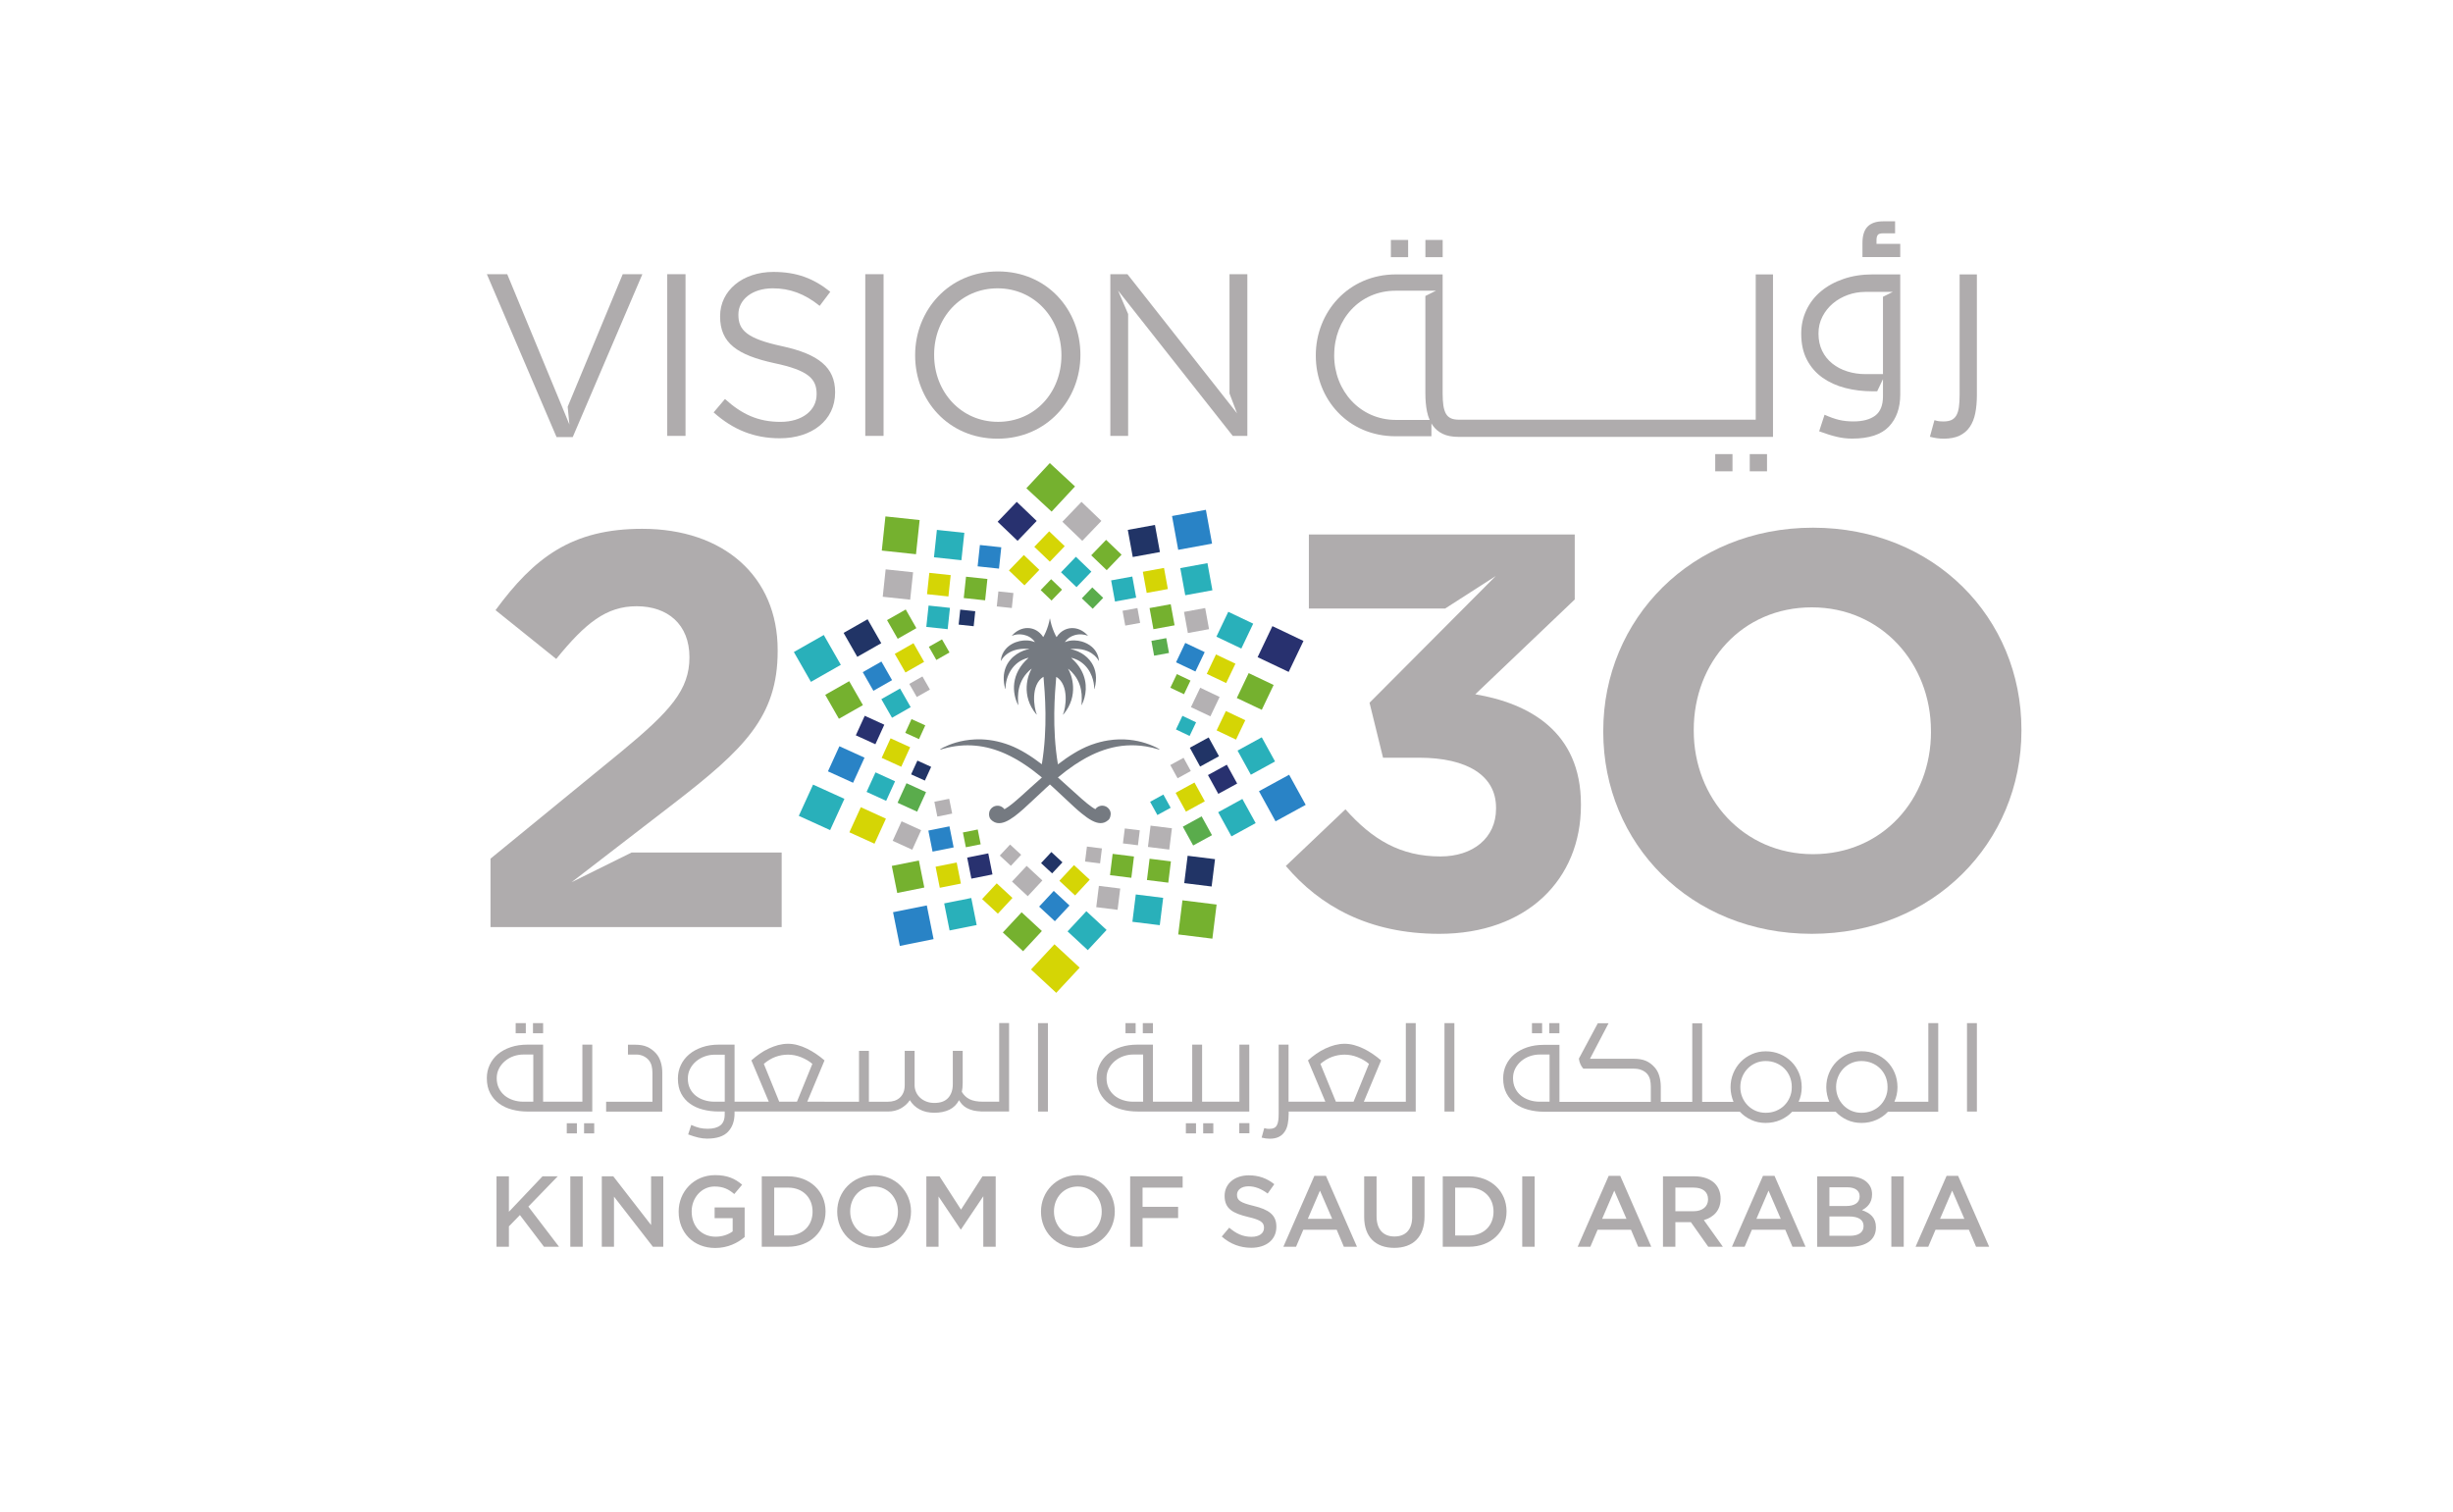 <?xml version="1.0" encoding="utf-8"?>
<!-- Generator: Adobe Illustrator 26.0.1, SVG Export Plug-In . SVG Version: 6.00 Build 0)  -->
<svg version="1.1" id="Layer_1" xmlns="http://www.w3.org/2000/svg" xmlns:xlink="http://www.w3.org/1999/xlink" x="0px" y="0px"
	 viewBox="0 0 595.28 366.89" style="enable-background:new 0 0 595.28 366.89;" xml:space="preserve">
<style type="text/css">
	.st0{fill:#FFFFFF;}
	.st1{fill:#1E1E21;}
	.st2{fill:#AFACAD;}
	.st3{fill:#28316F;}
	.st4{fill:#B4B1B3;}
	.st5{fill:#D5D505;}
	.st6{fill:#75B12F;}
	.st7{fill:#29B0BA;}
	.st8{fill:#5AAC4C;}
	.st9{fill:#2983C6;}
	.st10{fill:#213466;}
	.st11{fill:#757A81;}
</style>
<rect class="st0" width="595.28" height="366.89"/>
<rect x="-647" class="st1" width="595.28" height="366.89"/>
<rect x="-1290" class="st0" width="595.28" height="366.89"/>
<g>
	<g>
		<rect x="-952.47" y="58.23" class="st1" width="4.19" height="4.18"/>
		<rect x="-865.38" y="110.2" class="st1" width="4.19" height="4.18"/>
		<path class="st1" d="M-814.47,105.72c1.03-0.49,1.86-1.19,2.49-2.12c0.63-0.92,1.07-2.04,1.33-3.34c0.26-1.31,0.39-2.78,0.39-4.41
			V66.59h-4.19v29.26c0,1.18-0.06,2.18-0.18,3s-0.33,1.48-0.63,1.99c-0.3,0.5-0.7,0.87-1.2,1.1c-0.51,0.23-1.16,0.34-1.96,0.34
			c-0.38,0-0.72-0.02-0.99-0.05c-0.28-0.03-0.66-0.12-1.15-0.26l-1.1,4.02c1.15,0.32,2.29,0.47,3.4,0.47
			C-816.77,106.45-815.5,106.21-814.47,105.72z"/>
		<path class="st1" d="M-828.87,59.18h-5.75v-0.97c0-0.53,0.11-0.94,0.34-1.23c0.19-0.24,0.64-0.36,1.29-0.36h2.88v-2.91h-2.95
			c-1.6,0-2.85,0.42-3.69,1.25c-0.85,0.83-1.28,2.19-1.28,4.02v3.41h9.17L-828.87,59.18L-828.87,59.18z"/>
		<rect x="-873.76" y="110.2" class="st1" width="4.19" height="4.18"/>
		<rect x="-944.09" y="58.23" class="st1" width="4.19" height="4.18"/>
		<path class="st1" d="M-847.74,91.64c1.59,1.13,3.43,1.97,5.52,2.51s4.31,0.81,6.65,0.81h1.11l1.41-2.95v4.15
			c0,2.19-0.63,3.76-1.88,4.7c-1.26,0.94-3.02,1.41-5.29,1.41c-1.29,0-2.45-0.12-3.48-0.37c-1.03-0.24-2.21-0.66-3.53-1.25
			l-1.31,4.02c1.6,0.59,3.03,1.04,4.27,1.33c1.24,0.3,2.49,0.44,3.74,0.44c4.08,0,7.05-0.97,8.9-2.9c1.85-1.94,2.77-4.54,2.77-7.81
			V66.59h-6.7c-2.58,0-4.94,0.37-7.07,1.1c-2.13,0.73-3.95,1.73-5.47,3c-1.52,1.27-2.7,2.79-3.53,4.55
			c-0.84,1.76-1.26,3.67-1.26,5.72c0,2.47,0.46,4.59,1.39,6.35C-850.59,89.06-849.33,90.51-847.74,91.64z M-847.74,76.83
			c0.64-1.25,1.5-2.32,2.56-3.21s2.28-1.57,3.64-2.06c1.32-0.47,2.69-0.71,4.11-0.72v-0.01h6.77l-2.39,1.19v18.77h-4.24
			c-1.57,0-3.04-0.22-4.42-0.66c-1.38-0.43-2.59-1.07-3.64-1.91c-1.05-0.84-1.87-1.86-2.46-3.08s-0.89-2.61-0.89-4.18
			C-848.71,79.46-848.39,78.08-847.74,76.83z"/>
		<path class="st1" d="M-951.33,105.87h8.7v-3.13c0.08,0.15,0.17,0.3,0.26,0.43c0.63,0.92,1.46,1.63,2.49,2.12
			c1.03,0.49,2.29,0.73,3.79,0.73h76.35V66.59h-4.19v35.26h-4.35h-67.66c-0.8,0-1.46-0.11-1.96-0.34c-0.5-0.23-0.91-0.59-1.2-1.1
			c-0.29-0.51-0.5-1.17-0.63-1.99c-0.12-0.82-0.18-1.82-0.18-3V66.59h-11.32c-11.58,0-19.46,9.17-19.46,19.64v0.11
			C-970.68,96.81-962.91,105.87-951.33,105.87z M-966.22,86.12c0-8.63,6.2-15.57,14.89-15.57h9.8l-2.57,1.28v23.59
			c0,1.64,0.13,3.11,0.39,4.41c0.15,0.76,0.37,1.45,0.65,2.08h-8.17c-8.7,0-15-7.05-15-15.68L-966.22,86.12L-966.22,86.12z"/>
		<polygon class="st1" points="-991.63,95.49 -989.8,100.31 -1016.4,66.54 -1020.55,66.54 -1020.55,105.79 -1016.23,105.79 
			-1016.23,76.21 -1018.69,70.49 -990.84,105.79 -987.3,105.79 -987.3,66.54 -991.63,66.54 		"/>
		<path class="st1" d="M-931.99,168.49l24.14-23.01V129.7h-64.52v17.97h33.08l12.27-7.88l-30.63,30.75l3.28,13.34h8.73
			c11.73,0,18.69,4.36,18.69,12.12v0.27c0,7.08-5.59,11.57-13.5,11.57c-9.68,0-16.5-4.08-23.05-11.44l-14.46,13.75
			c8.18,9.67,20.05,16.47,37.24,16.47c21.28,0,34.37-13.21,34.37-31.18v-0.27C-906.34,177.48-919.03,170.67-931.99,168.49z"/>
		<path class="st1" d="M-1047.81,65.87c-11.96,0-20.11,9.47-20.11,20.3v0.11c0,10.82,8.03,20.18,20,20.18
			c11.96,0,20.11-9.47,20.11-20.29v-0.11C-1027.82,75.23-1035.85,65.87-1047.81,65.87z M-1032.42,86.28
			c0,8.91-6.4,16.09-15.39,16.09s-15.5-7.29-15.5-16.2v-0.11c0-8.91,6.41-16.09,15.39-16.09c8.99,0,15.5,7.29,15.5,16.2V86.28z"/>
		<path class="st1" d="M-850.05,128.06c-29.46,0-50.88,22.19-50.88,49.28v0.27c0,27.09,21.14,49.01,50.6,49.01
			c29.46,0,50.88-22.19,50.88-49.28v-0.27C-799.44,149.98-820.59,128.06-850.05,128.06z M-821.4,177.61
			c0,16.34-11.73,29.68-28.65,29.68c-16.91,0-28.92-13.61-28.92-29.95v-0.27c0-16.34,11.73-29.68,28.64-29.68
			c16.91,0,28.92,13.61,28.92,29.95v0.27H-821.4z"/>
		<rect x="-1080.02" y="66.54" class="st1" width="4.44" height="39.24"/>
		<path class="st1" d="M-1151.3,214.1l4.05-3.12l20.87-16.08c16.91-13.07,25.1-20.96,25.1-36.89v-0.27
			c0-17.84-13.09-29.41-32.87-29.41c-17.05,0-26.19,6.94-35.6,19.74l14.73,11.84c7.09-8.71,12.14-12.79,19.51-12.79
			c7.5,0,12.82,4.36,12.82,12.39c0,7.89-4.64,13.07-16.5,22.87l-31.78,26v16.61h70.66v-18.11h-36.41L-1151.3,214.1z"/>
		<polygon class="st1" points="-1151.01,106.07 -1134.11,66.54 -1138.88,66.54 -1152.24,98.71 -1151.82,103.03 -1152.92,100.35 
			-1164.49,72.39 -1166.91,66.54 -1171.85,66.54 -1154.94,106.07 		"/>
		<rect x="-1128.08" y="66.54" class="st1" width="4.44" height="39.24"/>
		<path class="st1" d="M-1100.14,84.03c-8.65-1.85-10.67-3.92-10.67-7.62V76.3c0-3.53,3.26-6.33,8.37-6.33
			c4.04,0,7.7,1.29,11.35,4.26l2.58-3.42c-3.99-3.2-8.09-4.82-13.82-4.82c-7.47,0-12.92,4.54-12.92,10.71v0.11
			c0,6.45,4.16,9.36,13.2,11.33c8.26,1.74,10.22,3.81,10.22,7.46v0.11c0,3.87-3.48,6.67-8.76,6.67c-5.45,0-9.38-1.85-13.48-5.55
			l-2.75,3.25c4.72,4.21,9.83,6.28,16.06,6.28c7.81,0,13.42-4.37,13.42-11.1v-0.11C-1087.34,89.14-1091.38,85.94-1100.14,84.03z"/>
	</g>
	<polygon class="st1" points="-1043.26,121.79 -1038.42,126.42 -1043.06,131.25 -1047.9,126.62 	"/>
	<polygon class="st1" points="-1032.19,126.62 -1027.36,131.25 -1022.72,126.42 -1027.55,121.79 	"/>
	<polygon class="st1" points="-1039,132.7 -1035.23,136.31 -1031.62,132.55 -1035.39,128.94 	"/>
	<polygon class="st1" points="-1025.19,134.76 -1021.43,138.37 -1017.82,134.61 -1021.58,131.01 	"/>
	<polygon class="st1" points="-1045.16,138.44 -1041.39,142.05 -1037.78,138.29 -1041.54,134.69 	"/>
	<polygon class="st1" points="-1032.52,138.88 -1028.76,142.49 -1025.15,138.73 -1028.91,135.12 	"/>
	<polygon class="st1" points="-1037.46,143.2 -1034.82,145.74 -1032.27,143.1 -1034.92,140.56 	"/>
	<polygon class="st1" points="-1027.47,145.2 -1024.83,147.73 -1022.28,145.09 -1024.93,142.55 	"/>
	
		<rect x="-1004.96" y="124.28" transform="matrix(0.984 -0.18 0.18 0.984 -39.561 -178.338)" class="st1" width="8.35" height="8.34"/>
	
		<rect x="-1015.79" y="127.84" transform="matrix(0.984 -0.18 0.18 0.984 -40.183 -180.203)" class="st1" width="6.7" height="6.69"/>
	
		<rect x="-1003.09" y="137.06" transform="matrix(0.984 -0.18 0.18 0.984 -41.731 -178.049)" class="st1" width="6.7" height="6.69"/>
	
		<rect x="-1012.28" y="138.12" transform="matrix(0.984 -0.18 0.18 0.984 -41.888 -179.643)" class="st1" width="5.22" height="5.21"/>
	
		<rect x="-1002.29" y="147.85" transform="matrix(0.984 -0.18 0.18 0.984 -43.478 -177.684)" class="st1" width="5.22" height="5.21"/>
	
		<rect x="-1019.96" y="140.21" transform="matrix(0.984 -0.18 0.18 0.984 -42.391 -180.995)" class="st1" width="5.22" height="5.21"/>
	
		<rect x="-1010.64" y="146.92" transform="matrix(0.984 -0.18 0.18 0.984 -43.447 -179.205)" class="st1" width="5.22" height="5.21"/>
	
		<rect x="-1017.34" y="147.69" transform="matrix(0.984 -0.18 0.18 0.984 -43.601 -180.646)" class="st1" width="3.67" height="3.66"/>
	
		<rect x="-1010.4" y="155.14" transform="matrix(0.984 -0.18 0.18 0.984 -44.659 -178.783)" class="st1" width="3.67" height="3.66"/>
	<polygon class="st1" points="-981.22,151.95 -984.81,159.48 -977.27,163.06 -973.68,155.54 	"/>
	<polygon class="st1" points="-991.93,148.47 -994.81,154.51 -988.76,157.39 -985.88,151.35 	"/>
	<polygon class="st1" points="-986.98,163.35 -989.86,169.39 -983.8,172.26 -980.92,166.23 	"/>
	<polygon class="st1" points="-994.91,158.82 -997.15,163.53 -992.44,165.76 -990.19,161.06 	"/>
	<polygon class="st1" points="-992.51,172.55 -994.76,177.25 -990.05,179.49 -987.8,174.78 	"/>
	<polygon class="st1" points="-1002.37,156.02 -1004.61,160.73 -999.9,162.96 -997.65,158.26 	"/>
	<polygon class="st1" points="-998.74,166.9 -1000.98,171.61 -996.27,173.84 -994.03,169.14 	"/>
	<polygon class="st1" points="-1004.41,163.59 -1005.99,166.9 -1002.67,168.47 -1001.1,165.16 	"/>
	
		<rect x="-1004.08" y="174.33" transform="matrix(0.43 -0.903 0.903 0.43 -730.666 -804.545)" class="st1" width="3.66" height="3.67"/>
	<polygon class="st1" points="-977.16,188.01 -984.48,192.01 -980.46,199.32 -973.14,195.32 	"/>
	<polygon class="st1" points="-983.8,178.93 -989.68,182.15 -986.45,188.01 -980.58,184.79 	"/>
	<polygon class="st1" points="-988.51,193.89 -994.38,197.11 -991.16,202.97 -985.28,199.75 	"/>
	<polygon class="st1" points="-992.28,185.58 -996.86,188.09 -994.35,192.65 -989.77,190.15 	"/>
	<polygon class="st1" points="-998.39,198.11 -1002.96,200.62 -1000.45,205.18 -995.88,202.68 	"/>
	<polygon class="st1" points="-996.69,178.96 -1001.26,181.46 -998.76,186.03 -994.18,183.52 	"/>
	<polygon class="st1" points="-1000.13,189.9 -1004.71,192.4 -1002.2,196.97 -997.62,194.46 	"/>
	<polygon class="st1" points="-1002.78,183.9 -1006,185.66 -1004.23,188.87 -1001.02,187.11 	"/>
	<polygon class="st1" points="-1007.68,192.82 -1010.9,194.58 -1009.13,197.79 -1005.91,196.03 	"/>
	
		<rect x="-1003.77" y="219.1" transform="matrix(0.123 -0.993 0.993 0.123 -1098.644 -796.156)" class="st1" width="8.34" height="8.35"/>
	
		<rect x="-1002.19" y="207.93" transform="matrix(0.123 -0.992 0.992 0.123 -1085.655 -805.97)" class="st1" width="6.69" height="6.7"/>
	
		<rect x="-1014.77" y="217.31" transform="matrix(0.123 -0.992 0.992 0.123 -1106.004 -810.219)" class="st1" width="6.69" height="6.7"/>
	
		<rect x="-1011.41" y="208.44" transform="matrix(0.123 -0.992 0.992 0.123 -1094.473 -816.029)" class="st1" width="5.21" height="5.22"/>
	
		<rect x="-1023.71" y="215.03" transform="matrix(0.123 -0.992 0.992 0.123 -1111.799 -822.455)" class="st1" width="5.21" height="5.22"/>
	
		<rect x="-1011.08" y="200.53" transform="matrix(0.123 -0.992 0.992 0.123 -1086.028 -822.667)" class="st1" width="5.21" height="5.22"/>
	
		<rect x="-1020.29" y="207.39" transform="matrix(0.123 -0.992 0.992 0.123 -1100.906 -825.788)" class="st1" width="5.21" height="5.22"/>
	
		<rect x="-1017.28" y="201.05" transform="matrix(0.123 -0.992 0.992 0.123 -1092.105 -829.794)" class="st1" width="3.66" height="3.67"/>
	
		<rect x="-1026.45" y="205.41" transform="matrix(0.123 -0.992 0.992 0.123 -1104.569 -835.058)" class="st1" width="3.66" height="3.67"/>
	<polygon class="st1" points="-1027.99,234.83 -1034.11,229.16 -1039.8,235.27 -1033.68,240.94 	"/>
	<polygon class="st1" points="-1029.12,118.05 -1035.24,112.38 -1040.93,118.49 -1034.8,124.16 	"/>
	<polygon class="st1" points="-1021.46,225.68 -1026.37,221.13 -1030.93,226.03 -1026.02,230.58 	"/>
	<polygon class="st1" points="-1037.16,225.94 -1042.08,221.39 -1046.64,226.29 -1041.72,230.84 	"/>
	<polygon class="st1" points="-1030.46,219.75 -1034.28,216.2 -1037.83,220.02 -1034.01,223.56 	"/>
	<polygon class="st1" points="-1044.3,217.91 -1048.12,214.37 -1051.67,218.18 -1047.84,221.73 	"/>
	<polygon class="st1" points="-1025.55,213.48 -1029.37,209.94 -1032.92,213.75 -1029.1,217.3 	"/>
	<polygon class="st1" points="-1037.04,213.67 -1040.86,210.13 -1044.41,213.94 -1040.59,217.49 	"/>
	<polygon class="st1" points="-1032.17,209.27 -1034.86,206.77 -1037.36,209.46 -1034.67,211.95 	"/>
	<polygon class="st1" points="-1042.19,207.44 -1044.88,204.95 -1047.38,207.63 -1044.69,210.12 	"/>
	
		<rect x="-1072.76" y="220.46" transform="matrix(0.981 -0.197 0.197 0.981 -64.974 -205.598)" class="st1" width="8.35" height="8.34"/>
	
		<rect x="-1060.27" y="218.34" transform="matrix(0.981 -0.196 0.196 0.981 -64.125 -203.266)" class="st1" width="6.7" height="6.69"/>
	
		<rect x="-1073.21" y="209.42" transform="matrix(0.981 -0.197 0.197 0.981 -62.749 -206.278)" class="st1" width="6.7" height="6.69"/>
	
		<rect x="-1062.48" y="209.58" transform="matrix(0.981 -0.196 0.196 0.981 -62.316 -204.032)" class="st1" width="5.22" height="5.21"/>
	
		<rect x="-1054.82" y="207.36" transform="matrix(0.981 -0.196 0.196 0.981 -61.733 -202.57)" class="st1" width="5.22" height="5.21"/>
	
		<rect x="-1064.25" y="200.82" transform="matrix(0.981 -0.196 0.196 0.981 -60.63 -204.55)" class="st1" width="5.22" height="5.21"/>
	
		<rect x="-1056.12" y="201.45" transform="matrix(0.981 -0.196 0.196 0.981 -60.371 -202.893)" class="st1" width="3.67" height="3.66"/>
	
		<rect x="-1063.16" y="194.12" transform="matrix(0.981 -0.197 0.197 0.981 -59.276 -204.928)" class="st1" width="3.67" height="3.66"/>
	<polygon class="st1" points="-1088.55,201.45 -1085.08,193.86 -1092.69,190.41 -1096.15,197.99 	"/>
	<polygon class="st1" points="-1077.78,204.75 -1075.01,198.67 -1081.1,195.89 -1083.88,201.98 	"/>
	<polygon class="st1" points="-1082.98,189.96 -1080.2,183.87 -1086.3,181.1 -1089.08,187.19 	"/>
	
		<rect x="-1078.84" y="188.24" transform="matrix(0.415 -0.91 0.91 0.415 -803.324 -867.552)" class="st1" width="5.21" height="5.22"/>
	<polygon class="st1" points="-1068.62,206.21 -1066.46,201.47 -1071.21,199.31 -1073.37,204.05 	"/>
	
		<rect x="-1081.51" y="174.63" transform="matrix(0.415 -0.91 0.91 0.415 -792.312 -877.896)" class="st1" width="5.21" height="5.22"/>
	
		<rect x="-1071.39" y="190.99" transform="matrix(0.415 -0.91 0.91 0.415 -801.277 -859.116)" class="st1" width="5.21" height="5.22"/>
	
		<rect x="-1075.2" y="180.11" transform="matrix(0.415 -0.91 0.91 0.415 -793.235 -868.854)" class="st1" width="5.21" height="5.22"/>
	<polygon class="st1" points="-1065.56,189.43 -1064.03,186.1 -1067.37,184.58 -1068.9,187.92 	"/>
	<polygon class="st1" points="-1066.98,179.37 -1065.46,176.03 -1068.8,174.51 -1070.32,177.85 	"/>
	<polygon class="st1" points="-1093.21,165.47 -1085.95,161.34 -1090.09,154.1 -1097.35,158.23 	"/>
	<polygon class="st1" points="-1086.42,174.43 -1080.59,171.12 -1083.92,165.31 -1089.74,168.62 	"/>
	<polygon class="st1" points="-1081.96,159.4 -1076.14,156.09 -1079.46,150.28 -1085.28,153.59 	"/>
	<polygon class="st1" points="-1078.05,167.64 -1073.52,165.06 -1076.1,160.54 -1080.63,163.12 	"/>
	<polygon class="st1" points="-1072.15,155.02 -1067.62,152.44 -1070.2,147.91 -1074.74,150.49 	"/>
	<polygon class="st1" points="-1073.53,174.19 -1069,171.61 -1071.58,167.09 -1076.12,169.67 	"/>
	<polygon class="st1" points="-1070.27,163.2 -1065.74,160.62 -1068.32,156.09 -1072.86,158.68 	"/>
	<polygon class="st1" points="-1067.52,169.15 -1064.33,167.34 -1066.15,164.16 -1069.34,165.97 	"/>
	<polygon class="st1" points="-1062.77,160.16 -1059.58,158.34 -1061.4,155.16 -1064.59,156.97 	"/>
	
		<rect x="-1075.49" y="125.66" transform="matrix(0.106 -0.994 0.994 0.106 -1086.528 -949.219)" class="st1" width="8.34" height="8.35"/>
	
		<rect x="-1075.3" y="138.46" transform="matrix(0.106 -0.994 0.994 0.106 -1098.903 -939.154)" class="st1" width="6.69" height="6.7"/>
	
		<rect x="-1062.87" y="128.87" transform="matrix(0.106 -0.994 0.994 0.106 -1078.254 -935.358)" class="st1" width="6.69" height="6.7"/>
	
		<rect x="-1064.66" y="139.25" transform="matrix(0.106 -0.994 0.994 0.106 -1090.004 -929.266)" class="st1" width="5.21" height="5.22"/>
	
		<rect x="-1052.38" y="132.51" transform="matrix(0.106 -0.994 0.994 0.106 -1072.757 -923.068)" class="st1" width="5.21" height="5.22"/>
	
		<rect x="-1064.8" y="147.2" transform="matrix(0.106 -0.994 0.994 0.106 -1098.027 -922.291)" class="st1" width="5.21" height="5.22"/>
	
		<rect x="-1055.71" y="140.19" transform="matrix(0.106 -0.994 0.994 0.106 -1082.935 -919.526)" class="st1" width="5.21" height="5.22"/>
	
		<rect x="-1057.04" y="148.08" transform="matrix(0.106 -0.994 0.994 0.106 -1091.995 -915.259)" class="st1" width="3.66" height="3.67"/>
	
		<rect x="-1047.94" y="143.59" transform="matrix(0.106 -0.994 0.994 0.106 -1080.036 -910.197)" class="st1" width="3.66" height="3.67"/>
	<path class="st1" d="M-1008.68,181.78c-0.62-0.35-1.75-0.94-3.31-1.43c-2.25-0.72-5.39-1.26-9.11-0.67
		c-1.25,0.2-2.57,0.53-3.94,1.02c-0.13,0.05-0.26,0.09-0.39,0.14c-0.7,0.26-1.39,0.58-2.09,0.93c-0.59,0.3-1.19,0.63-1.78,0.99
		c-1.35,0.81-2.68,1.73-3.97,2.73c-1.47-8.89-0.75-17.14-0.41-21.19c0-0.02,0.03-0.03,0.05-0.02c3.15,1.98,2.27,7.51,1.6,9.1
		c-0.01,0.03,0.03,0.05,0.06,0.03c3.92-4.63,2.01-9.75,1.2-11.04c-0.02-0.03,0.02-0.06,0.05-0.04c0.57,0.46,1.03,0.95,1.42,1.45
		c1.21,1.55,1.66,3.22,1.78,4.7c0.06,0.78,0.04,1.5,0,2.12c-0.01,0.17-0.02,0.32-0.04,0.47c0,0.02,0.02,0.03,0.04,0.02
		c0.01,0,0.02,0,0.02-0.01c1.06-2.08,1.57-5.22-0.02-8.27c-0.43-0.83-1.01-1.65-1.78-2.44c-0.22-0.23-0.46-0.45-0.71-0.68
		c-0.02-0.02,0-0.06,0.03-0.05c0.24,0.06,0.46,0.13,0.68,0.2c0.67,0.23,1.26,0.55,1.78,0.94c1.19,0.88,2,2.08,2.48,3.34
		c0.4,1.04,0.58,2.11,0.58,3.06c0,0.04,0.05,0.04,0.06,0.01c0.74-2.71,0.29-4.76-0.64-6.25c-0.66-1.07-1.57-1.85-2.48-2.4
		c-0.62-0.37-1.24-0.63-1.78-0.79c-0.32-0.1-0.6-0.16-0.85-0.19c-0.04,0-0.03-0.06,0.01-0.06c0.29-0.03,0.57-0.04,0.84-0.05
		c0.66-0.01,1.25,0.05,1.78,0.14c1.05,0.2,1.87,0.56,2.48,0.98c1,0.67,1.5,1.46,1.67,1.78c0.02,0.03,0.06,0.01,0.06-0.02
		c-0.14-1.43-0.8-2.55-1.72-3.35c-0.71-0.62-1.58-1.05-2.48-1.31c-0.59-0.16-1.19-0.25-1.78-0.26c-0.8-0.01-1.57,0.12-2.22,0.4
		c-0.03,0.01-0.05-0.02-0.04-0.05c0.58-0.83,1.4-1.33,2.26-1.6c0.6-0.18,1.21-0.25,1.78-0.21c0.55,0.03,1.05,0.15,1.46,0.34
		c0.03,0.01,0.05-0.02,0.03-0.05c-0.45-0.51-0.96-0.91-1.49-1.21c-0.57-0.32-1.17-0.51-1.78-0.58c-1.59-0.18-3.21,0.5-4.29,2.13
		c-0.01,0.02-0.04,0.02-0.05,0c-0.21-0.37-0.41-0.78-0.59-1.21c-0.43-1-0.78-2.12-0.97-3.24c-0.01-0.04-0.05-0.04-0.05,0
		c-0.19,1.12-0.55,2.25-0.98,3.25c-0.19,0.43-0.38,0.83-0.59,1.19c-0.01,0.02-0.04,0.02-0.05,0c-1.88-2.85-5.41-2.79-7.56-0.33
		c-0.02,0.02,0,0.06,0.03,0.05c1.43-0.68,4.14-0.48,5.5,1.47c0.02,0.03-0.01,0.06-0.04,0.05c-2.09-0.88-5.33-0.31-7.06,1.75
		c-0.62,0.73-1.04,1.66-1.15,2.77c0,0.03,0.04,0.05,0.06,0.02c0.13-0.25,0.47-0.79,1.09-1.34c1.01-0.89,2.77-1.79,5.68-1.52
		c0.04,0.01,0.04,0.06,0.01,0.06c-1.49,0.18-4.56,1.51-5.69,4.55c-0.5,1.34-0.63,3.02-0.07,5.08c0.01,0.03,0.06,0.03,0.06-0.01
		c0-0.05,0-0.09,0.01-0.14c0.03-2.76,1.61-6.46,5.52-7.4c0.03-0.01,0.05,0.03,0.03,0.05c-4.37,3.84-3.94,8.58-2.51,11.38
		c0.02,0.03,0.06,0.02,0.06-0.01c-0.19-2.12-0.34-5.89,3.16-8.74c0.03-0.02,0.07,0.01,0.05,0.04c-0.81,1.3-2.72,6.41,1.2,11.04
		c0.02,0.03,0.07,0.01,0.06-0.03c-0.66-1.58-1.54-7.12,1.6-9.1c0.02-0.01,0.05,0,0.05,0.02c0.34,4.05,1.06,12.3-0.41,21.19
		c-2.53-1.94-5.2-3.64-7.84-4.64c-0.33-0.12-0.65-0.23-0.96-0.34c-2.73-0.9-5.23-1.15-7.41-1.05c-3.5,0.15-6.18,1.2-7.65,1.93
		c-0.3,0.15-0.55,0.29-0.74,0.4c-0.08,0.05-0.02,0.16,0.06,0.13c0.23-0.07,0.45-0.14,0.68-0.2c2.69-0.76,5.24-0.96,7.65-0.75
		c2.63,0.23,5.1,0.95,7.41,1.99c3.24,1.46,6.17,3.54,8.82,5.74c-3.74,3.26-6.9,6.43-8.82,7.54c-0.1,0.05-0.19,0.11-0.28,0.16
		c-0.46-0.63-1.26-0.99-2.13-0.8c-0.76,0.17-1.38,0.78-1.55,1.53c-0.15,0.67,0.02,1.4,0.4,1.78c1.02,1.02,2.2,1.09,3.56,0.52
		c2.59-1.09,5.81-4.51,9.76-8.13c0.33-0.3,0.66-0.61,1-0.91c0.34,0.3,0.67,0.6,1,0.9c1.79,1.64,3.43,3.24,4.93,4.6
		c0.62,0.56,1.21,1.08,1.78,1.54c0.88,0.72,1.71,1.31,2.48,1.72c1.51,0.8,2.82,0.9,3.94-0.09c0.06-0.05,0.12-0.1,0.18-0.16
		c0.26-0.26,0.56-1.11,0.4-1.78c-0.09-0.39-0.3-0.74-0.59-1.01c-0.26-0.25-0.6-0.44-0.96-0.52c-0.87-0.19-1.67,0.17-2.13,0.8
		c-0.26-0.13-0.54-0.31-0.85-0.52c-0.71-0.49-1.54-1.18-2.48-2c-0.56-0.49-1.15-1.03-1.78-1.6c-1.22-1.11-2.56-2.33-3.98-3.58
		c1.26-1.05,2.59-2.07,3.98-3.01c0.58-0.39,1.17-0.77,1.78-1.13c0.81-0.48,1.63-0.92,2.48-1.33c1.27-0.61,2.58-1.12,3.94-1.51
		c2.82-0.81,5.85-1.08,9.11-0.56c1.06,0.17,2.14,0.42,3.25,0.76C-1008.66,181.94-1008.6,181.83-1008.68,181.78"/>
	<g>
		<rect x="-1152.46" y="272.59" class="st1" width="2.46" height="2.46"/>
		<path class="st1" d="M-986.83,269.75v-16.24h-2.4v13.84h-9.05v-13.84h-2.4v13.84h-9.53v-13.84h-3.77c-1.5,0-2.86,0.2-4.08,0.61
			c-1.22,0.41-2.26,0.98-3.12,1.7c-0.86,0.73-1.52,1.59-1.99,2.59s-0.7,2.07-0.7,3.23c0,1.42,0.27,2.63,0.81,3.65
			s1.26,1.85,2.16,2.51c0.9,0.66,1.95,1.15,3.15,1.46c1.2,0.32,2.46,0.48,3.78,0.48L-986.83,269.75L-986.83,269.75z M-1017.5,266.97
			c-0.79-0.26-1.48-0.63-2.07-1.12s-1.05-1.09-1.39-1.79c-0.34-0.71-0.51-1.51-0.51-2.41c0-0.86,0.19-1.64,0.56-2.35
			s0.86-1.31,1.47-1.82s1.3-0.9,2.08-1.17c0.78-0.27,1.58-0.4,2.4-0.4h2.37v11.45h-2.37
			C-1015.86,267.36-1016.71,267.23-1017.5,266.97z"/>
		<rect x="-1038.1" y="248.29" class="st1" width="2.4" height="21.46"/>
		<rect x="-1012.67" y="248.29" class="st1" width="2.46" height="2.46"/>
		<rect x="-989.26" y="272.56" class="st1" width="2.46" height="2.46"/>
		<rect x="-1148.26" y="272.59" class="st1" width="2.46" height="2.46"/>
		<path class="st1" d="M-1047.48,267.36h-3.92c-1.4,0-2.5-0.2-3.3-0.6s-1.43-1-1.89-1.79c0.14-0.62,0.21-1.37,0.21-2.24v-7.72h-2.4
			v8.1c0,1.38-0.37,2.48-1.11,3.31s-1.86,1.24-3.36,1.24c-0.7,0-1.34-0.11-1.92-0.33c-0.58-0.22-1.08-0.52-1.5-0.9
			s-0.75-0.82-0.99-1.33c-0.24-0.51-0.37-1.05-0.39-1.63v-8.46h-2.4v8.28c0,0.74-0.11,1.36-0.33,1.87s-0.52,0.93-0.9,1.26
			c-0.38,0.33-0.81,0.57-1.29,0.72s-0.99,0.22-1.53,0.22h-4.64v-12.35h-2.4v12.35h-12.58l4.19-10.02c-0.64-0.56-1.32-1.08-2.04-1.57
			c-0.72-0.49-1.46-0.92-2.22-1.29s-1.53-0.66-2.31-0.87c-0.78-0.21-1.55-0.31-2.31-0.31c-0.78,0-1.56,0.11-2.34,0.31
			c-0.78,0.21-1.55,0.49-2.32,0.85c-0.77,0.36-1.51,0.79-2.22,1.29s-1.37,1.02-1.99,1.58l4.22,10.02h-8.3v-13.84h-3.83
			c-1.48,0-2.83,0.21-4.05,0.63c-1.22,0.42-2.26,0.99-3.13,1.72c-0.87,0.73-1.54,1.6-2.02,2.6c-0.48,1.01-0.72,2.1-0.72,3.28
			c0,1.42,0.26,2.63,0.79,3.63c0.53,1.01,1.25,1.84,2.16,2.48c0.91,0.65,1.96,1.13,3.16,1.43c1.2,0.31,2.47,0.46,3.81,0.46h1.44
			v0.69c0,1.26-0.36,2.15-1.08,2.69s-1.73,0.81-3.03,0.81c-0.74,0-1.4-0.07-1.99-0.21c-0.59-0.14-1.26-0.38-2.02-0.72l-0.75,2.3
			c0.92,0.34,1.73,0.59,2.44,0.76s1.42,0.26,2.14,0.26c2.34,0,4.03-0.55,5.09-1.66c1.06-1.11,1.59-2.6,1.59-4.47v-0.45h37.24
			c1.16,0,2.19-0.25,3.1-0.75s1.64-1.17,2.2-2c0.58,0.96,1.37,1.71,2.37,2.24c1,0.54,2.19,0.81,3.57,0.81
			c1.44,0,2.66-0.25,3.67-0.75s1.78-1.26,2.32-2.3c0.2,0.34,0.44,0.67,0.73,1s0.66,0.62,1.12,0.88s1.02,0.47,1.66,0.63
			c0.49,0.12,1.08,0.18,1.72,0.21v0.03h6.92v-21.46h-2.4v19.08H-1047.48z M-1114.12,267.36h-2.43c-0.9,0-1.74-0.12-2.53-0.37
			s-1.48-0.61-2.08-1.09s-1.07-1.07-1.41-1.76c-0.34-0.7-0.51-1.5-0.51-2.39c0-0.86,0.18-1.64,0.55-2.36
			c0.37-0.72,0.86-1.33,1.47-1.84s1.3-0.9,2.08-1.18c0.78-0.28,1.59-0.42,2.43-0.42h2.43V267.36z M-1100.9,267.36l-3.74-9.18
			c0.92-0.78,1.86-1.35,2.83-1.7c0.97-0.36,1.98-0.54,3.04-0.54c1.08,0,2.15,0.21,3.21,0.64c1.06,0.43,1.96,0.96,2.7,1.6l-3.74,9.18
			H-1100.9z"/>
		<rect x="-1160.66" y="248.29" class="st1" width="2.46" height="2.46"/>
		<rect x="-918.23" y="248.29" class="st1" width="2.46" height="2.46"/>
		<rect x="-939.46" y="248.29" class="st1" width="2.4" height="21.46"/>
		<rect x="-1016.87" y="248.29" class="st1" width="2.46" height="2.46"/>
		<path class="st1" d="M-1129.28,260.34c0-0.94-0.12-1.81-0.38-2.63c-0.25-0.82-0.63-1.51-1.15-2.09c-0.64-0.7-1.35-1.22-2.14-1.57
			s-1.75-0.52-2.89-0.52h-1.77v2.39h2.1c0.58,0,1.13,0.13,1.65,0.37c0.52,0.25,0.95,0.57,1.29,0.97c0.34,0.42,0.57,0.88,0.7,1.38
			s0.2,1.1,0.2,1.79v6.94h-11.24v2.39h13.63L-1129.28,260.34L-1129.28,260.34z"/>
		<rect x="-812.66" y="248.29" class="st1" width="2.4" height="21.46"/>
		<rect x="-914.03" y="248.29" class="st1" width="2.46" height="2.46"/>
		<path class="st1" d="M-819.64,248.29h-2.4v19.07h-8.24c0.5-1.1,0.75-2.27,0.75-3.53c0-1.23-0.23-2.39-0.67-3.45
			c-0.45-1.07-1.06-1.99-1.84-2.76c-0.78-0.78-1.7-1.39-2.77-1.84c-1.07-0.45-2.22-0.67-3.46-0.67c-1.2,0-2.32,0.23-3.36,0.69
			s-1.94,1.08-2.71,1.87s-1.37,1.71-1.81,2.77s-0.66,2.19-0.66,3.41c0,0.64,0.07,1.25,0.2,1.84s0.3,1.15,0.52,1.69h-7.43
			c0.5-1.1,0.75-2.27,0.75-3.53c0-1.23-0.23-2.39-0.67-3.45c-0.45-1.07-1.06-1.99-1.84-2.76c-0.78-0.78-1.7-1.39-2.77-1.84
			c-1.07-0.45-2.22-0.67-3.46-0.67c-1.2,0-2.31,0.23-3.35,0.69s-1.94,1.08-2.71,1.87s-1.37,1.71-1.81,2.77s-0.66,2.19-0.66,3.41
			c0,0.64,0.07,1.25,0.2,1.84s0.3,1.15,0.52,1.69h-7.61v-19.07h-2.4v19.07h-7.64v-3.66c0-0.92-0.12-1.79-0.36-2.62
			s-0.62-1.53-1.14-2.11c-0.62-0.7-1.32-1.22-2.1-1.56c-0.78-0.34-1.77-0.51-2.97-0.51h-10.61l4.51-8.62h-2.61l-4.6,8.59
			c0.08,0.52,0.2,0.97,0.38,1.35c0.17,0.38,0.4,0.74,0.7,1.08h12.22c0.76,0,1.41,0.11,1.96,0.35c0.55,0.23,0.99,0.54,1.33,0.94
			s0.57,0.86,0.69,1.38c0.12,0.52,0.18,1.1,0.18,1.73v3.66h-22.17v-13.84h-3.78c-1.5,0-2.86,0.2-4.07,0.61
			c-1.22,0.41-2.26,0.98-3.12,1.7c-0.86,0.73-1.52,1.59-1.99,2.59s-0.7,2.07-0.7,3.23c0,1.42,0.27,2.63,0.81,3.65
			s1.26,1.85,2.16,2.51c0.9,0.66,1.95,1.15,3.15,1.46c1.2,0.32,2.46,0.48,3.77,0.48h47.55c0.78,0.84,1.7,1.5,2.77,1.99
			s2.23,0.73,3.49,0.73c1.28,0,2.47-0.24,3.58-0.72c1.11-0.48,2.06-1.15,2.86-2h10.55c0.78,0.84,1.7,1.5,2.77,1.99
			s2.23,0.73,3.49,0.73c1.28,0,2.47-0.24,3.58-0.72c1.11-0.48,2.06-1.15,2.86-2h12.19L-819.64,248.29L-819.64,248.29z
			 M-913.96,267.36h-2.37c-0.9,0-1.74-0.13-2.53-0.39c-0.79-0.26-1.48-0.63-2.07-1.12s-1.05-1.09-1.39-1.79
			c-0.34-0.71-0.51-1.51-0.51-2.41c0-0.86,0.18-1.64,0.55-2.35s0.86-1.31,1.47-1.82s1.3-0.9,2.08-1.17c0.78-0.27,1.58-0.4,2.4-0.4
			h2.37L-913.96,267.36L-913.96,267.36z M-855.67,266.3c-0.33,0.77-0.78,1.43-1.35,1.99c-0.57,0.56-1.24,0.99-2.01,1.3
			s-1.6,0.46-2.5,0.46c-0.88,0-1.69-0.17-2.44-0.49c-0.75-0.33-1.4-0.78-1.95-1.35s-0.98-1.23-1.29-1.99
			c-0.31-0.76-0.46-1.57-0.46-2.42c0-0.86,0.16-1.67,0.46-2.44c0.31-0.77,0.74-1.43,1.28-2c0.54-0.57,1.18-1.02,1.93-1.36
			s1.57-0.51,2.47-0.51c0.92,0,1.76,0.16,2.53,0.48s1.44,0.76,2.01,1.32s1.01,1.22,1.33,1.99s0.48,1.61,0.48,2.53
			C-855.17,264.7-855.34,265.53-855.67,266.3z M-832.42,266.3c-0.33,0.77-0.78,1.43-1.35,1.99c-0.57,0.56-1.24,0.99-2.01,1.3
			s-1.6,0.46-2.5,0.46c-0.88,0-1.69-0.17-2.44-0.49c-0.75-0.33-1.4-0.78-1.95-1.35s-0.98-1.23-1.29-1.99
			c-0.31-0.76-0.47-1.57-0.47-2.42c0-0.86,0.16-1.67,0.47-2.44s0.73-1.43,1.27-2c0.54-0.57,1.18-1.02,1.93-1.36s1.57-0.51,2.47-0.51
			c0.92,0,1.76,0.16,2.53,0.48s1.44,0.76,2.01,1.32s1.01,1.22,1.33,1.99s0.48,1.61,0.48,2.53
			C-831.92,264.7-832.09,265.53-832.42,266.3z"/>
		<path class="st1" d="M-1165.74,269.27c1.2,0.32,2.46,0.48,3.77,0.48h15.7v-16.24h-2.4v13.84h-9.53v-13.84h-3.78
			c-1.5,0-2.85,0.2-4.07,0.61s-2.26,0.98-3.12,1.7c-0.86,0.73-1.52,1.59-1.99,2.59s-0.7,2.07-0.7,3.23c0,1.42,0.27,2.63,0.81,3.65
			s1.26,1.85,2.16,2.51C-1167.99,268.47-1166.94,268.96-1165.74,269.27z M-1169.46,261.65c0-0.86,0.19-1.64,0.56-2.35
			c0.37-0.71,0.86-1.31,1.47-1.82s1.3-0.9,2.08-1.17c0.78-0.27,1.58-0.4,2.4-0.4h2.37v11.45h-2.37c-0.9,0-1.74-0.13-2.53-0.39
			s-1.48-0.63-2.07-1.12s-1.05-1.09-1.39-1.79C-1169.29,263.35-1169.46,262.55-1169.46,261.65z"/>
		<rect x="-998.02" y="272.59" class="st1" width="2.46" height="2.46"/>
		<rect x="-1002.22" y="272.59" class="st1" width="2.46" height="2.46"/>
		<path class="st1" d="M-977.5,272.79c0.15-0.75,0.23-1.59,0.23-2.53v-0.51h30.83v-21.46h-2.4v19.07h-10.19l4.19-10.02
			c-0.64-0.56-1.32-1.08-2.04-1.57c-0.72-0.49-1.46-0.92-2.22-1.29c-0.76-0.37-1.53-0.66-2.31-0.87c-0.78-0.21-1.55-0.31-2.31-0.31
			c-0.78,0-1.56,0.11-2.34,0.31c-0.78,0.21-1.55,0.49-2.32,0.85s-1.51,0.79-2.22,1.29c-0.71,0.5-1.37,1.02-1.99,1.58l4.22,10.02
			h-8.93v-13.84h-2.4v16.75c0,0.68-0.03,1.25-0.1,1.72c-0.07,0.47-0.19,0.85-0.36,1.14s-0.4,0.5-0.69,0.63s-0.66,0.2-1.12,0.2
			c-0.22,0-0.41-0.01-0.57-0.03c-0.16-0.02-0.38-0.07-0.66-0.15l-0.63,2.3c0.66,0.18,1.31,0.27,1.95,0.27
			c0.86,0,1.58-0.14,2.17-0.42c0.59-0.28,1.06-0.68,1.42-1.21C-977.9,274.18-977.65,273.54-977.5,272.79z M-969.57,258.18
			c0.92-0.78,1.86-1.35,2.83-1.7c0.97-0.36,1.98-0.54,3.04-0.54c1.08,0,2.15,0.21,3.21,0.64s1.96,0.96,2.7,1.6l-3.74,9.18h-4.28
			L-969.57,258.18z"/>
		<rect x="-1164.86" y="248.29" class="st1" width="2.46" height="2.46"/>
		<polygon class="st1" points="-1154.66,285.47 -1158.35,285.47 -1166.5,294.07 -1166.5,285.47 -1169.51,285.47 -1169.51,302.56 
			-1166.5,302.56 -1166.5,297.61 -1163.83,294.87 -1157.99,302.56 -1154.34,302.56 -1161.78,292.82 		"/>
		<rect x="-1151.6" y="285.47" class="st1" width="3.01" height="17.09"/>
		<polygon class="st1" points="-1132,297.29 -1141.17,285.47 -1143.96,285.47 -1143.96,302.56 -1141,302.56 -1141,290.4 
			-1131.56,302.56 -1129.04,302.56 -1129.04,285.47 -1132,285.47 		"/>
		<path class="st1" d="M-1116.58,295.63h4.38v3.2c-1.05,0.78-2.52,1.29-4.13,1.29c-3.5,0-5.82-2.59-5.82-6.1v-0.05
			c0-3.27,2.39-6.03,5.55-6.03c2.18,0,3.47,0.71,4.79,1.83l1.91-2.27c-1.76-1.49-3.6-2.32-6.58-2.32c-5.16,0-8.83,4.05-8.83,8.84
			v0.05c0,4.98,3.52,8.79,8.88,8.79c3.03,0,5.46-1.22,7.14-2.66v-7.18h-7.29L-1116.58,295.63L-1116.58,295.63z"/>
		<path class="st1" d="M-1098.76,285.47h-6.38v17.09h6.38c5.38,0,9.1-3.73,9.1-8.55v-0.05
			C-1089.66,289.16-1093.38,285.47-1098.76,285.47z M-1092.81,294.07c0,3.34-2.35,5.76-5.94,5.76h-3.37v-11.62h3.37
			c3.6,0,5.94,2.47,5.94,5.81V294.07z"/>
		<path class="st1" d="M-1077.86,285.18c-5.26,0-8.97,4.03-8.97,8.84v0.05c0,4.81,3.67,8.79,8.93,8.79s8.98-4.03,8.98-8.84v-0.05
			C-1068.94,289.16-1072.61,285.18-1077.86,285.18z M-1072.09,294.07c0,3.32-2.37,6.03-5.77,6.03s-5.82-2.76-5.82-6.08v-0.05
			c0-3.32,2.37-6.03,5.77-6.03s5.82,2.76,5.82,6.08V294.07z"/>
		<polygon class="st1" points="-1056.79,293.55 -1062,285.47 -1065.2,285.47 -1065.2,302.56 -1062.24,302.56 -1062.24,290.36 
			-1056.88,298.36 -1056.79,298.36 -1051.38,290.31 -1051.38,302.56 -1048.37,302.56 -1048.37,285.47 -1051.58,285.47 		"/>
		<path class="st1" d="M-1028.41,285.18c-5.26,0-8.97,4.03-8.97,8.84v0.05c0,4.81,3.67,8.79,8.93,8.79s8.98-4.03,8.98-8.84v-0.05
			C-1019.48,289.16-1023.15,285.18-1028.41,285.18z M-1022.64,294.07c0,3.32-2.37,6.03-5.77,6.03s-5.82-2.76-5.82-6.08v-0.05
			c0-3.32,2.37-6.03,5.77-6.03s5.82,2.76,5.82,6.08L-1022.64,294.07L-1022.64,294.07z"/>
		<polygon class="st1" points="-1015.74,302.56 -1012.73,302.56 -1012.73,295.6 -1004.1,295.6 -1004.1,292.87 -1012.73,292.87 
			-1012.73,288.21 -1003,288.21 -1003,285.47 -1015.74,285.47 		"/>
		<path class="st1" d="M-985.75,292.65c-3.28-0.78-4.06-1.37-4.06-2.68v-0.05c0-1.12,1.03-2.03,2.79-2.03
			c1.57,0,3.11,0.61,4.65,1.76l1.61-2.27c-1.74-1.39-3.72-2.15-6.21-2.15c-3.4,0-5.85,2.03-5.85,4.95v0.05c0,3.15,2.06,4.22,5.7,5.1
			c3.18,0.73,3.86,1.39,3.86,2.61V298c0,1.3-1.17,2.15-3.03,2.15c-2.13,0-3.77-0.81-5.41-2.22l-1.81,2.15
			c2.06,1.83,4.52,2.73,7.14,2.73c3.6,0,6.11-1.9,6.11-5.1v-0.05C-980.25,294.82-982.13,293.53-985.75,292.65z"/>
		<path class="st1" d="M-971.03,285.35l-7.53,17.21h3.08l1.76-4.13h8.1l1.74,4.13h3.18l-7.53-17.21H-971.03z M-972.62,295.78
			l2.94-6.84l2.96,6.84H-972.62z"/>
		<path class="st1" d="M-947.3,295.31c0,3.15-1.64,4.76-4.31,4.76c-2.69,0-4.33-1.71-4.33-4.88v-9.72h-3.01v9.84
			c0,4.95,2.84,7.52,7.29,7.52c4.48,0,7.36-2.56,7.36-7.66v-9.69h-3.01v9.83H-947.3z"/>
		<path class="st1" d="M-933.5,285.47h-6.38v17.09h6.38c5.38,0,9.1-3.73,9.1-8.55v-0.05C-924.4,289.16-928.12,285.47-933.5,285.47z
			 M-927.56,294.07c0,3.34-2.35,5.76-5.94,5.76h-3.37v-11.62h3.37c3.6,0,5.94,2.47,5.94,5.81V294.07z"/>
		<rect x="-920.59" y="285.47" class="st1" width="3.01" height="17.09"/>
		<path class="st1" d="M-899.61,285.35l-7.53,17.21h3.08l1.76-4.13h8.1l1.74,4.13h3.18l-7.53-17.21H-899.61z M-901.2,295.78
			l2.94-6.84l2.96,6.84H-901.2z"/>
		<path class="st1" d="M-872.45,290.92v-0.05c0-1.49-0.51-2.76-1.42-3.69c-1.1-1.07-2.79-1.71-4.94-1.71h-7.63v17.09h3.01v-5.96
			h3.72h0.05l4.21,5.96h3.55l-4.62-6.47C-874.14,295.41-872.45,293.72-872.45,290.92z M-883.43,293.94v-5.74h4.38
			c2.23,0,3.55,1,3.55,2.83v0.05c0,1.73-1.37,2.86-3.52,2.86L-883.43,293.94L-883.43,293.94z"/>
		<path class="st1" d="M-862.17,285.35l-7.53,17.21h3.08l1.76-4.13h8.1l1.74,4.13h3.18l-7.53-17.21H-862.17z M-863.76,295.78
			l2.94-6.84l2.96,6.84H-863.76z"/>
		<path class="st1" d="M-838.15,293.68c1.27-0.66,2.45-1.76,2.45-3.81v-0.05c0-1.15-0.39-2.07-1.15-2.83
			c-0.98-0.98-2.52-1.51-4.48-1.51h-7.68v17.09h7.92c3.82,0,6.33-1.63,6.33-4.69v-0.05C-834.75,295.51-836.14,294.36-838.15,293.68z
			 M-846.05,288.13h4.33c1.93,0,3.01,0.83,3.01,2.17v0.05c0,1.56-1.3,2.32-3.23,2.32h-4.11L-846.05,288.13L-846.05,288.13z
			 M-837.76,297.56c0,1.54-1.25,2.34-3.3,2.34h-4.99v-4.69h4.77c2.37,0,3.52,0.86,3.52,2.3L-837.76,297.56L-837.76,297.56z"/>
		<rect x="-831.02" y="285.47" class="st1" width="3.01" height="17.09"/>
		<path class="st1" d="M-814.82,285.35h-2.79l-7.53,17.21h3.08l1.76-4.13h8.1l1.74,4.13h3.18L-814.82,285.35z M-819.2,295.78
			l2.94-6.84l2.96,6.84H-819.2z"/>
	</g>
</g>
<g>
	<g>
		<rect x="-309.47" y="58.23" class="st0" width="4.19" height="4.18"/>
		<rect x="-222.38" y="110.2" class="st0" width="4.19" height="4.18"/>
		<path class="st0" d="M-171.47,105.72c1.03-0.49,1.86-1.19,2.49-2.12c0.63-0.92,1.07-2.04,1.33-3.34c0.26-1.31,0.39-2.78,0.39-4.41
			V66.59h-4.19v29.26c0,1.18-0.06,2.18-0.18,3s-0.33,1.48-0.63,1.99c-0.3,0.5-0.7,0.87-1.2,1.1c-0.51,0.23-1.16,0.34-1.96,0.34
			c-0.38,0-0.72-0.02-0.99-0.05c-0.28-0.03-0.66-0.12-1.15-0.26l-1.1,4.02c1.15,0.32,2.29,0.47,3.4,0.47
			C-173.77,106.45-172.5,106.21-171.47,105.72z"/>
		<path class="st0" d="M-185.87,59.18h-5.75v-0.97c0-0.53,0.11-0.94,0.34-1.23c0.19-0.24,0.64-0.36,1.29-0.36h2.88v-2.91h-2.95
			c-1.6,0-2.85,0.42-3.69,1.25c-0.85,0.83-1.28,2.19-1.28,4.02v3.41h9.17L-185.87,59.18L-185.87,59.18z"/>
		<rect x="-230.76" y="110.2" class="st0" width="4.19" height="4.18"/>
		<rect x="-301.09" y="58.23" class="st0" width="4.19" height="4.18"/>
		<path class="st0" d="M-204.74,91.64c1.59,1.13,3.43,1.97,5.52,2.51c2.09,0.54,4.31,0.81,6.65,0.81h1.11l1.41-2.95v4.15
			c0,2.19-0.63,3.76-1.88,4.7c-1.26,0.94-3.02,1.41-5.29,1.41c-1.29,0-2.45-0.12-3.48-0.37c-1.03-0.24-2.21-0.66-3.53-1.25
			l-1.31,4.02c1.6,0.59,3.03,1.04,4.27,1.33c1.24,0.3,2.49,0.44,3.74,0.44c4.08,0,7.05-0.97,8.9-2.9c1.85-1.94,2.77-4.54,2.77-7.81
			V66.59h-6.7c-2.58,0-4.94,0.37-7.07,1.1c-2.13,0.73-3.95,1.73-5.47,3s-2.7,2.79-3.53,4.55c-0.84,1.76-1.26,3.67-1.26,5.72
			c0,2.47,0.46,4.59,1.39,6.35C-207.59,89.06-206.33,90.51-204.74,91.64z M-204.74,76.83c0.64-1.25,1.5-2.32,2.56-3.21
			s2.28-1.57,3.64-2.06c1.32-0.47,2.69-0.71,4.11-0.72v-0.01h6.77l-2.39,1.19v18.77h-4.24c-1.57,0-3.04-0.22-4.42-0.66
			c-1.38-0.43-2.59-1.07-3.64-1.91c-1.05-0.84-1.87-1.86-2.46-3.08c-0.59-1.22-0.89-2.61-0.89-4.18
			C-205.71,79.46-205.39,78.08-204.74,76.83z"/>
		<path class="st0" d="M-308.33,105.87h8.7v-3.13c0.08,0.15,0.17,0.3,0.26,0.43c0.63,0.92,1.46,1.63,2.49,2.12
			c1.03,0.49,2.29,0.73,3.79,0.73h76.35V66.59h-4.19v35.26h-4.35h-67.66c-0.8,0-1.46-0.11-1.96-0.34c-0.5-0.23-0.91-0.59-1.2-1.1
			s-0.5-1.17-0.63-1.99c-0.12-0.82-0.18-1.82-0.18-3V66.59h-11.32c-11.58,0-19.46,9.17-19.46,19.64v0.11
			C-327.68,96.81-319.91,105.87-308.33,105.87z M-323.22,86.12c0-8.63,6.2-15.57,14.89-15.57h9.8l-2.57,1.28v23.59
			c0,1.64,0.13,3.11,0.39,4.41c0.15,0.76,0.37,1.45,0.65,2.08h-8.17c-8.7,0-15-7.05-15-15.68v-0.11H-323.22z"/>
		<polygon class="st0" points="-348.63,95.49 -346.8,100.31 -373.4,66.54 -377.55,66.54 -377.55,105.79 -373.23,105.79 
			-373.23,76.21 -375.69,70.49 -347.84,105.79 -344.3,105.79 -344.3,66.54 -348.63,66.54 		"/>
		<path class="st0" d="M-288.99,168.49l24.14-23.01V129.7h-64.52v17.97h33.08l12.27-7.88l-30.63,30.75l3.28,13.34h8.73
			c11.73,0,18.69,4.36,18.69,12.12v0.27c0,7.08-5.59,11.57-13.5,11.57c-9.68,0-16.5-4.08-23.05-11.44l-14.46,13.75
			c8.18,9.67,20.05,16.47,37.24,16.47c21.28,0,34.37-13.21,34.37-31.18v-0.27C-263.34,177.48-276.03,170.67-288.99,168.49z"/>
		<path class="st0" d="M-404.81,65.87c-11.96,0-20.11,9.47-20.11,20.3v0.11c0,10.82,8.03,20.18,20,20.18
			c11.96,0,20.11-9.47,20.11-20.29v-0.11C-384.82,75.23-392.85,65.87-404.81,65.87z M-389.42,86.28c0,8.91-6.4,16.09-15.39,16.09
			c-8.99,0-15.5-7.29-15.5-16.2v-0.11c0-8.91,6.41-16.09,15.39-16.09c8.99,0,15.5,7.29,15.5,16.2V86.28z"/>
		<path class="st0" d="M-207.05,128.06c-29.46,0-50.88,22.19-50.88,49.28v0.27c0,27.09,21.14,49.01,50.6,49.01
			s50.88-22.19,50.88-49.28v-0.27C-156.44,149.98-177.59,128.06-207.05,128.06z M-178.4,177.61c0,16.34-11.73,29.68-28.65,29.68
			c-16.91,0-28.92-13.61-28.92-29.95v-0.27c0-16.34,11.73-29.68,28.64-29.68s28.92,13.61,28.92,29.95L-178.4,177.61L-178.4,177.61z"
			/>
		<rect x="-437.02" y="66.54" class="st0" width="4.44" height="39.24"/>
		<path class="st0" d="M-508.3,214.1l4.05-3.12l20.87-16.08c16.91-13.07,25.1-20.96,25.1-36.89v-0.27
			c0-17.84-13.09-29.41-32.87-29.41c-17.05,0-26.19,6.94-35.6,19.74l14.73,11.84c7.09-8.71,12.14-12.79,19.51-12.79
			c7.5,0,12.82,4.36,12.82,12.39c0,7.89-4.64,13.07-16.5,22.87l-31.78,26v16.61h70.66v-18.11h-36.41L-508.3,214.1z"/>
		<polygon class="st0" points="-508.01,106.07 -491.11,66.54 -495.88,66.54 -509.24,98.71 -508.82,103.03 -509.92,100.35 
			-521.49,72.39 -523.91,66.54 -528.85,66.54 -511.94,106.07 		"/>
		<rect x="-485.08" y="66.54" class="st0" width="4.44" height="39.24"/>
		<path class="st0" d="M-457.14,84.03c-8.65-1.85-10.67-3.92-10.67-7.62V76.3c0-3.53,3.26-6.33,8.37-6.33
			c4.04,0,7.7,1.29,11.35,4.26l2.58-3.42c-3.99-3.2-8.09-4.82-13.82-4.82c-7.47,0-12.92,4.54-12.92,10.71v0.11
			c0,6.45,4.16,9.36,13.2,11.33c8.26,1.74,10.22,3.81,10.22,7.46v0.11c0,3.87-3.48,6.67-8.76,6.67c-5.45,0-9.38-1.85-13.48-5.55
			l-2.75,3.25c4.72,4.21,9.83,6.28,16.06,6.28c7.81,0,13.42-4.37,13.42-11.1v-0.11C-444.34,89.14-448.38,85.94-457.14,84.03z"/>
	</g>
	<polygon class="st0" points="-400.26,121.79 -395.42,126.42 -400.06,131.25 -404.9,126.62 	"/>
	<polygon class="st0" points="-389.19,126.62 -384.36,131.25 -379.72,126.42 -384.55,121.79 	"/>
	<polygon class="st0" points="-396,132.7 -392.23,136.31 -388.62,132.55 -392.39,128.94 	"/>
	<polygon class="st0" points="-382.19,134.76 -378.43,138.37 -374.82,134.61 -378.58,131.01 	"/>
	<polygon class="st0" points="-402.16,138.44 -398.39,142.05 -394.78,138.29 -398.54,134.69 	"/>
	<polygon class="st0" points="-389.52,138.88 -385.76,142.49 -382.15,138.73 -385.91,135.12 	"/>
	<polygon class="st0" points="-394.46,143.2 -391.82,145.74 -389.27,143.1 -391.92,140.56 	"/>
	<polygon class="st0" points="-384.47,145.2 -381.83,147.73 -379.28,145.09 -381.93,142.55 	"/>
	
		<rect x="-361.96" y="124.27" transform="matrix(0.984 -0.18 0.18 0.984 -29.022 -62.405)" class="st0" width="8.35" height="8.34"/>
	
		<rect x="-372.82" y="127.85" transform="matrix(0.984 -0.18 0.18 0.984 -29.671 -64.399)" class="st0" width="6.7" height="6.69"/>
	
		<rect x="-360.09" y="137.05" transform="matrix(0.984 -0.18 0.18 0.984 -31.179 -62.052)" class="st0" width="6.7" height="6.69"/>
	
		<rect x="-369.29" y="138.13" transform="matrix(0.984 -0.18 0.18 0.984 -31.364 -63.774)" class="st0" width="5.22" height="5.21"/>
	
		<rect x="-359.3" y="147.86" transform="matrix(0.984 -0.18 0.18 0.984 -32.954 -61.815)" class="st0" width="5.22" height="5.21"/>
	
		<rect x="-376.98" y="140.22" transform="matrix(0.984 -0.18 0.18 0.984 -31.867 -65.126)" class="st0" width="5.22" height="5.21"/>
	
		<rect x="-367.66" y="146.93" transform="matrix(0.984 -0.18 0.18 0.984 -32.923 -63.336)" class="st0" width="5.22" height="5.21"/>
	
		<rect x="-374.34" y="147.7" transform="matrix(0.984 -0.18 0.18 0.984 -33.066 -64.713)" class="st0" width="3.67" height="3.66"/>
	
		<rect x="-367.4" y="155.15" transform="matrix(0.984 -0.18 0.18 0.984 -34.183 -63.171)" class="st0" width="3.67" height="3.66"/>
	<polygon class="st0" points="-338.22,151.95 -341.81,159.48 -334.27,163.06 -330.68,155.54 	"/>
	<polygon class="st0" points="-348.93,148.47 -351.81,154.51 -345.76,157.39 -342.88,151.35 	"/>
	<polygon class="st0" points="-343.98,163.35 -346.86,169.39 -340.8,172.26 -337.92,166.23 	"/>
	<polygon class="st0" points="-351.91,158.82 -354.15,163.53 -349.44,165.76 -347.19,161.06 	"/>
	<polygon class="st0" points="-349.51,172.55 -351.76,177.25 -347.05,179.49 -344.8,174.78 	"/>
	<polygon class="st0" points="-359.37,156.02 -361.61,160.73 -356.9,162.96 -354.65,158.26 	"/>
	<polygon class="st0" points="-355.74,166.9 -357.99,171.61 -353.27,173.84 -351.03,169.14 	"/>
	<polygon class="st0" points="-361.41,163.59 -362.99,166.9 -359.67,168.47 -358.1,165.16 	"/>
	
		<rect x="-361.1" y="174.3" transform="matrix(0.43 -0.903 0.903 0.43 -363.941 -223.958)" class="st0" width="3.66" height="3.67"/>
	<polygon class="st0" points="-334.16,188.01 -341.48,192.01 -337.46,199.32 -330.14,195.32 	"/>
	<polygon class="st0" points="-340.8,178.93 -346.68,182.15 -343.45,188.01 -337.58,184.79 	"/>
	<polygon class="st0" points="-345.51,193.89 -351.38,197.11 -348.16,202.97 -342.28,199.75 	"/>
	<polygon class="st0" points="-349.28,185.58 -353.86,188.09 -351.35,192.65 -346.77,190.15 	"/>
	<polygon class="st0" points="-355.39,198.11 -359.96,200.62 -357.45,205.18 -352.88,202.68 	"/>
	<polygon class="st0" points="-353.69,178.96 -358.26,181.46 -355.76,186.03 -351.18,183.52 	"/>
	<polygon class="st0" points="-357.13,189.9 -361.71,192.4 -359.2,196.97 -354.62,194.46 	"/>
	<polygon class="st0" points="-359.78,183.9 -363,185.66 -361.23,188.87 -358.02,187.11 	"/>
	<polygon class="st0" points="-364.68,192.82 -367.9,194.58 -366.13,197.79 -362.91,196.03 	"/>
	
		<rect x="-360.8" y="219.07" transform="matrix(0.123 -0.993 0.993 0.123 -534.468 -158.066)" class="st0" width="8.34" height="8.35"/>
	
		<rect x="-359.16" y="207.93" transform="matrix(0.123 -0.992 0.992 0.123 -521.731 -167.823)" class="st0" width="6.69" height="6.7"/>
	
		<rect x="-371.74" y="217.32" transform="matrix(0.123 -0.992 0.992 0.123 -542.08 -172.072)" class="st0" width="6.69" height="6.7"/>
	
		<rect x="-368.38" y="208.47" transform="matrix(0.123 -0.992 0.992 0.123 -530.378 -177.83)" class="st0" width="5.21" height="5.22"/>
	
		<rect x="-380.68" y="215.06" transform="matrix(0.123 -0.992 0.992 0.123 -547.704 -184.256)" class="st0" width="5.21" height="5.22"/>
	
		<rect x="-368.06" y="200.53" transform="matrix(0.123 -0.992 0.992 0.123 -522.105 -184.521)" class="st0" width="5.21" height="5.22"/>
	
		<rect x="-377.26" y="207.39" transform="matrix(0.123 -0.992 0.992 0.123 -536.983 -187.642)" class="st0" width="5.21" height="5.22"/>
	
		<rect x="-374.26" y="201.08" transform="matrix(0.123 -0.992 0.992 0.123 -528.073 -191.622)" class="st0" width="3.66" height="3.67"/>
	
		<rect x="-383.45" y="205.44" transform="matrix(0.123 -0.992 0.992 0.123 -540.501 -196.898)" class="st0" width="3.66" height="3.67"/>
	<polygon class="st0" points="-384.99,234.83 -391.11,229.16 -396.8,235.27 -390.68,240.94 	"/>
	<polygon class="st0" points="-386.12,118.05 -392.24,112.38 -397.93,118.49 -391.8,124.16 	"/>
	<polygon class="st0" points="-378.46,225.68 -383.37,221.13 -387.93,226.03 -383.02,230.58 	"/>
	<polygon class="st0" points="-394.16,225.94 -399.08,221.39 -403.64,226.29 -398.72,230.84 	"/>
	<polygon class="st0" points="-387.46,219.75 -391.28,216.2 -394.83,220.02 -391.01,223.56 	"/>
	<polygon class="st0" points="-401.3,217.91 -405.12,214.37 -408.67,218.18 -404.84,221.73 	"/>
	<polygon class="st0" points="-382.55,213.48 -386.37,209.94 -389.92,213.75 -386.1,217.3 	"/>
	<polygon class="st0" points="-394.04,213.67 -397.86,210.13 -401.41,213.94 -397.59,217.49 	"/>
	<polygon class="st0" points="-389.17,209.27 -391.86,206.77 -394.36,209.46 -391.67,211.95 	"/>
	<polygon class="st0" points="-399.19,207.44 -401.88,204.95 -404.38,207.63 -401.69,210.12 	"/>
	
		<rect x="-429.76" y="220.47" transform="matrix(0.981 -0.197 0.197 0.981 -52.438 -79.248)" class="st0" width="8.35" height="8.34"/>
	
		<rect x="-417.29" y="218.33" transform="matrix(0.981 -0.196 0.196 0.981 -51.6 -76.981)" class="st0" width="6.7" height="6.69"/>
	
		<rect x="-430.19" y="209.39" transform="matrix(0.981 -0.197 0.197 0.981 -50.183 -79.801)" class="st0" width="6.7" height="6.69"/>
	
		<rect x="-419.5" y="209.58" transform="matrix(0.981 -0.196 0.196 0.981 -49.793 -77.746)" class="st0" width="5.22" height="5.21"/>
	
		<rect x="-411.84" y="207.36" transform="matrix(0.981 -0.196 0.196 0.981 -49.209 -76.285)" class="st0" width="5.22" height="5.21"/>
	
		<rect x="-421.27" y="200.82" transform="matrix(0.981 -0.196 0.196 0.981 -48.107 -78.264)" class="st0" width="5.22" height="5.21"/>
	
		<rect x="-413.09" y="201.47" transform="matrix(0.981 -0.196 0.196 0.981 -47.878 -76.735)" class="st0" width="3.67" height="3.66"/>
	
		<rect x="-420.14" y="194.13" transform="matrix(0.981 -0.197 0.197 0.981 -46.716 -78.449)" class="st0" width="3.67" height="3.66"/>
	<polygon class="st0" points="-445.55,201.45 -442.08,193.86 -449.69,190.41 -453.15,197.99 	"/>
	<polygon class="st0" points="-434.78,204.75 -432.01,198.67 -438.1,195.89 -440.88,201.98 	"/>
	<polygon class="st0" points="-439.98,189.96 -437.2,183.87 -443.3,181.1 -446.08,187.19 	"/>
	
		<rect x="-435.86" y="188.27" transform="matrix(0.415 -0.91 0.91 0.415 -427.165 -282.523)" class="st0" width="5.21" height="5.22"/>
	<polygon class="st0" points="-425.62,206.21 -423.46,201.47 -428.21,199.31 -430.37,204.05 	"/>
	
		<rect x="-438.5" y="174.62" transform="matrix(0.415 -0.91 0.91 0.415 -416.199 -292.899)" class="st0" width="5.21" height="5.22"/>
	
		<rect x="-428.37" y="190.98" transform="matrix(0.415 -0.91 0.91 0.415 -425.164 -274.119)" class="st0" width="5.21" height="5.22"/>
	
		<rect x="-432.19" y="180.14" transform="matrix(0.415 -0.91 0.91 0.415 -417.367 -283.929)" class="st0" width="5.21" height="5.22"/>
	<polygon class="st0" points="-422.56,189.43 -421.03,186.1 -424.37,184.58 -425.9,187.92 	"/>
	<polygon class="st0" points="-423.98,179.37 -422.46,176.03 -425.8,174.51 -427.32,177.85 	"/>
	<polygon class="st0" points="-450.21,165.47 -442.95,161.34 -447.09,154.1 -454.35,158.23 	"/>
	<polygon class="st0" points="-443.42,174.43 -437.59,171.12 -440.92,165.31 -446.74,168.62 	"/>
	<polygon class="st0" points="-438.96,159.4 -433.14,156.09 -436.46,150.28 -442.28,153.59 	"/>
	<polygon class="st0" points="-435.05,167.64 -430.52,165.06 -433.1,160.54 -437.63,163.12 	"/>
	<polygon class="st0" points="-429.15,155.02 -424.62,152.44 -427.2,147.91 -431.74,150.49 	"/>
	<polygon class="st0" points="-430.53,174.19 -426,171.61 -428.58,167.09 -433.12,169.67 	"/>
	<polygon class="st0" points="-427.27,163.2 -422.74,160.62 -425.32,156.09 -429.86,158.68 	"/>
	<polygon class="st0" points="-424.52,169.15 -421.33,167.34 -423.15,164.16 -426.34,165.97 	"/>
	<polygon class="st0" points="-419.77,160.16 -416.58,158.34 -418.4,155.16 -421.59,156.97 	"/>
	
		<rect x="-432.48" y="125.68" transform="matrix(0.106 -0.994 0.994 0.106 -511.899 -309.837)" class="st0" width="8.34" height="8.35"/>
	
		<rect x="-432.31" y="138.47" transform="matrix(0.106 -0.994 0.994 0.106 -524.338 -299.795)" class="st0" width="6.69" height="6.7"/>
	
		<rect x="-419.87" y="128.88" transform="matrix(0.106 -0.994 0.994 0.106 -503.689 -295.999)" class="st0" width="6.69" height="6.7"/>
	
		<rect x="-421.63" y="139.26" transform="matrix(0.106 -0.994 0.994 0.106 -515.468 -289.882)" class="st0" width="5.21" height="5.22"/>
	
		<rect x="-409.4" y="132.48" transform="matrix(0.106 -0.994 0.994 0.106 -497.964 -283.745)" class="st0" width="5.21" height="5.22"/>
	
		<rect x="-421.79" y="147.21" transform="matrix(0.106 -0.994 0.994 0.106 -523.51 -282.934)" class="st0" width="5.21" height="5.22"/>
	
		<rect x="-412.7" y="140.2" transform="matrix(0.106 -0.994 0.994 0.106 -508.419 -280.169)" class="st0" width="5.21" height="5.22"/>
	
		<rect x="-414.04" y="148.09" transform="matrix(0.106 -0.994 0.994 0.106 -517.424 -275.892)" class="st0" width="3.66" height="3.67"/>
	
		<rect x="-404.92" y="143.58" transform="matrix(0.106 -0.994 0.994 0.106 -505.045 -270.796)" class="st0" width="3.66" height="3.67"/>
	<path class="st0" d="M-365.68,181.78c-0.62-0.35-1.75-0.94-3.31-1.43c-2.25-0.72-5.39-1.26-9.11-0.67
		c-1.25,0.2-2.57,0.53-3.94,1.02c-0.13,0.05-0.26,0.09-0.39,0.14c-0.7,0.26-1.39,0.58-2.09,0.93c-0.6,0.3-1.19,0.63-1.78,0.99
		c-1.35,0.81-2.68,1.73-3.97,2.73c-1.47-8.89-0.75-17.14-0.41-21.19c0-0.02,0.03-0.03,0.05-0.02c3.15,1.98,2.27,7.51,1.6,9.1
		c-0.01,0.03,0.03,0.05,0.06,0.03c3.92-4.63,2.01-9.75,1.2-11.04c-0.02-0.03,0.02-0.06,0.05-0.04c0.57,0.46,1.03,0.95,1.42,1.45
		c1.21,1.55,1.66,3.22,1.78,4.7c0.06,0.78,0.04,1.5,0,2.12c-0.01,0.17-0.02,0.32-0.04,0.47c0,0.02,0.02,0.03,0.04,0.02
		c0.01,0,0.02,0,0.02-0.01c1.06-2.08,1.57-5.22-0.02-8.27c-0.43-0.83-1.01-1.65-1.78-2.44c-0.22-0.23-0.46-0.45-0.71-0.68
		c-0.02-0.02,0-0.06,0.03-0.05c0.24,0.06,0.46,0.13,0.68,0.2c0.67,0.23,1.26,0.55,1.78,0.94c1.19,0.88,2,2.08,2.48,3.34
		c0.4,1.04,0.58,2.11,0.58,3.06c0,0.04,0.05,0.04,0.06,0.01c0.74-2.71,0.29-4.76-0.64-6.25c-0.66-1.07-1.57-1.85-2.48-2.4
		c-0.62-0.37-1.24-0.63-1.78-0.79c-0.32-0.1-0.6-0.16-0.85-0.19c-0.04,0-0.03-0.06,0.01-0.06c0.29-0.03,0.57-0.04,0.84-0.05
		c0.66-0.01,1.25,0.05,1.78,0.14c1.05,0.2,1.87,0.56,2.48,0.98c1,0.67,1.5,1.46,1.67,1.78c0.01,0.03,0.06,0.01,0.06-0.02
		c-0.14-1.43-0.8-2.55-1.72-3.35c-0.71-0.62-1.58-1.05-2.48-1.31c-0.59-0.16-1.19-0.25-1.78-0.26c-0.8-0.01-1.57,0.12-2.22,0.4
		c-0.03,0.01-0.05-0.02-0.04-0.05c0.58-0.83,1.4-1.33,2.26-1.6c0.6-0.18,1.21-0.25,1.78-0.21c0.55,0.03,1.05,0.15,1.46,0.34
		c0.03,0.01,0.05-0.02,0.03-0.05c-0.45-0.51-0.96-0.91-1.49-1.21c-0.57-0.32-1.17-0.51-1.78-0.58c-1.59-0.18-3.21,0.5-4.29,2.13
		c-0.01,0.02-0.04,0.02-0.05,0c-0.21-0.37-0.41-0.78-0.59-1.21c-0.43-1-0.78-2.12-0.97-3.24c-0.01-0.04-0.05-0.04-0.05,0
		c-0.19,1.12-0.55,2.25-0.98,3.25c-0.19,0.43-0.38,0.83-0.59,1.19c-0.01,0.02-0.04,0.02-0.05,0c-1.88-2.85-5.41-2.79-7.56-0.33
		c-0.02,0.02,0,0.06,0.03,0.05c1.43-0.68,4.14-0.48,5.5,1.47c0.02,0.03-0.01,0.06-0.04,0.05c-2.09-0.88-5.33-0.31-7.06,1.75
		c-0.62,0.73-1.04,1.66-1.15,2.77c0,0.03,0.04,0.05,0.06,0.02c0.13-0.25,0.47-0.79,1.09-1.34c1.01-0.89,2.77-1.79,5.68-1.52
		c0.04,0.01,0.04,0.06,0.01,0.06c-1.49,0.18-4.56,1.51-5.69,4.55c-0.5,1.34-0.63,3.02-0.07,5.08c0.01,0.03,0.06,0.03,0.06-0.01
		c0-0.05,0-0.09,0.01-0.14c0.03-2.76,1.61-6.46,5.52-7.4c0.03-0.01,0.05,0.03,0.03,0.05c-4.37,3.84-3.94,8.58-2.51,11.38
		c0.02,0.03,0.06,0.02,0.06-0.01c-0.19-2.12-0.34-5.89,3.16-8.74c0.03-0.02,0.07,0.01,0.05,0.04c-0.81,1.3-2.72,6.41,1.2,11.04
		c0.02,0.03,0.07,0.01,0.06-0.03c-0.66-1.58-1.54-7.12,1.6-9.1c0.02-0.01,0.05,0,0.05,0.02c0.34,4.05,1.06,12.3-0.41,21.19
		c-2.53-1.94-5.2-3.64-7.84-4.64c-0.33-0.12-0.65-0.23-0.96-0.34c-2.73-0.9-5.23-1.15-7.41-1.05c-3.5,0.15-6.18,1.2-7.65,1.93
		c-0.3,0.15-0.55,0.29-0.74,0.4c-0.08,0.05-0.02,0.16,0.06,0.13c0.23-0.07,0.45-0.14,0.68-0.2c2.69-0.76,5.24-0.96,7.65-0.75
		c2.63,0.23,5.1,0.95,7.41,1.99c3.24,1.46,6.17,3.54,8.82,5.74c-3.74,3.26-6.9,6.43-8.82,7.54c-0.1,0.05-0.19,0.11-0.28,0.16
		c-0.46-0.63-1.26-0.99-2.13-0.8c-0.76,0.17-1.38,0.78-1.55,1.53c-0.15,0.67,0.02,1.4,0.4,1.78c1.02,1.02,2.2,1.09,3.56,0.52
		c2.59-1.09,5.81-4.51,9.76-8.13c0.33-0.3,0.66-0.61,1-0.91c0.34,0.3,0.67,0.6,1,0.9c1.79,1.64,3.43,3.24,4.93,4.6
		c0.62,0.56,1.21,1.08,1.78,1.54c0.88,0.72,1.71,1.31,2.48,1.72c1.51,0.8,2.82,0.9,3.94-0.09c0.06-0.05,0.12-0.1,0.18-0.16
		c0.26-0.26,0.56-1.11,0.4-1.78c-0.09-0.39-0.3-0.74-0.59-1.01c-0.26-0.25-0.6-0.44-0.96-0.52c-0.87-0.19-1.67,0.17-2.13,0.8
		c-0.26-0.13-0.54-0.31-0.85-0.52c-0.71-0.49-1.54-1.18-2.48-2c-0.56-0.49-1.15-1.03-1.78-1.6c-1.22-1.11-2.56-2.33-3.98-3.58
		c1.26-1.05,2.59-2.07,3.98-3.01c0.58-0.39,1.17-0.77,1.78-1.13c0.81-0.48,1.63-0.92,2.48-1.33c1.27-0.61,2.58-1.12,3.94-1.51
		c2.82-0.81,5.85-1.08,9.11-0.56c1.06,0.17,2.14,0.42,3.25,0.76C-365.66,181.94-365.6,181.83-365.68,181.78"/>
	<g>
		<rect x="-509.46" y="272.59" class="st0" width="2.46" height="2.46"/>
		<path class="st0" d="M-343.83,269.75v-16.24h-2.4v13.84h-9.05v-13.84h-2.4v13.84h-9.53v-13.84h-3.77c-1.5,0-2.86,0.2-4.08,0.61
			s-2.26,0.98-3.12,1.7c-0.86,0.73-1.52,1.59-1.99,2.59s-0.7,2.07-0.7,3.23c0,1.42,0.27,2.63,0.81,3.65s1.26,1.85,2.16,2.51
			s1.95,1.15,3.15,1.46c1.2,0.32,2.46,0.48,3.78,0.48L-343.83,269.75L-343.83,269.75z M-374.5,266.97
			c-0.79-0.26-1.48-0.63-2.07-1.12s-1.05-1.09-1.39-1.79c-0.34-0.71-0.51-1.51-0.51-2.41c0-0.86,0.19-1.64,0.56-2.35
			s0.86-1.31,1.47-1.82c0.61-0.51,1.3-0.9,2.08-1.17c0.78-0.27,1.58-0.4,2.4-0.4h2.37v11.45h-2.37
			C-372.86,267.36-373.71,267.23-374.5,266.97z"/>
		<rect x="-395.1" y="248.29" class="st0" width="2.4" height="21.46"/>
		<rect x="-369.67" y="248.29" class="st0" width="2.46" height="2.46"/>
		<rect x="-346.26" y="272.56" class="st0" width="2.46" height="2.46"/>
		<rect x="-505.26" y="272.59" class="st0" width="2.46" height="2.46"/>
		<path class="st0" d="M-404.48,267.36h-3.92c-1.4,0-2.5-0.2-3.3-0.6s-1.43-1-1.89-1.79c0.14-0.62,0.21-1.37,0.21-2.24v-7.72h-2.4
			v8.1c0,1.38-0.37,2.48-1.11,3.31s-1.86,1.24-3.36,1.24c-0.7,0-1.34-0.11-1.92-0.33c-0.58-0.22-1.08-0.52-1.5-0.9
			s-0.75-0.82-0.99-1.33c-0.24-0.51-0.37-1.05-0.39-1.63v-8.46h-2.4v8.28c0,0.74-0.11,1.36-0.33,1.87s-0.52,0.93-0.9,1.26
			c-0.38,0.33-0.81,0.57-1.29,0.72s-0.99,0.22-1.53,0.22h-4.64v-12.35h-2.4v12.35h-12.58l4.19-10.02c-0.64-0.56-1.32-1.08-2.04-1.57
			c-0.72-0.49-1.46-0.92-2.22-1.29s-1.53-0.66-2.31-0.87c-0.78-0.21-1.55-0.31-2.31-0.31c-0.78,0-1.56,0.11-2.34,0.31
			c-0.78,0.21-1.55,0.49-2.32,0.85c-0.77,0.36-1.51,0.79-2.22,1.29s-1.37,1.02-1.99,1.58l4.22,10.02h-8.3v-13.84h-3.83
			c-1.48,0-2.83,0.21-4.05,0.63s-2.26,0.99-3.13,1.72c-0.87,0.73-1.54,1.6-2.02,2.6c-0.48,1.01-0.72,2.1-0.72,3.28
			c0,1.42,0.26,2.63,0.79,3.63c0.53,1.01,1.25,1.84,2.16,2.48c0.91,0.65,1.96,1.13,3.16,1.43c1.2,0.31,2.47,0.46,3.81,0.46h1.44
			v0.69c0,1.26-0.36,2.15-1.08,2.69s-1.73,0.81-3.03,0.81c-0.74,0-1.4-0.07-1.99-0.21c-0.59-0.14-1.26-0.38-2.02-0.72l-0.75,2.3
			c0.92,0.34,1.73,0.59,2.44,0.76s1.42,0.26,2.14,0.26c2.34,0,4.03-0.55,5.09-1.66c1.06-1.11,1.59-2.6,1.59-4.47v-0.45h37.24
			c1.16,0,2.19-0.25,3.1-0.75s1.64-1.17,2.2-2c0.58,0.96,1.37,1.71,2.37,2.24c1,0.54,2.19,0.81,3.57,0.81
			c1.44,0,2.66-0.25,3.67-0.75s1.78-1.26,2.32-2.3c0.2,0.34,0.44,0.67,0.73,1s0.66,0.62,1.12,0.88s1.02,0.47,1.66,0.63
			c0.49,0.12,1.08,0.18,1.72,0.21v0.03h6.92v-21.46h-2.4v19.08H-404.48z M-471.12,267.36h-2.43c-0.9,0-1.74-0.12-2.53-0.37
			s-1.48-0.61-2.08-1.09c-0.6-0.48-1.07-1.07-1.41-1.76c-0.34-0.7-0.51-1.5-0.51-2.39c0-0.86,0.18-1.64,0.55-2.36
			c0.37-0.72,0.86-1.33,1.47-1.84c0.61-0.51,1.3-0.9,2.08-1.18s1.59-0.42,2.43-0.42h2.43L-471.12,267.36L-471.12,267.36z
			 M-457.9,267.36l-3.74-9.18c0.92-0.78,1.86-1.35,2.83-1.7c0.97-0.36,1.98-0.54,3.04-0.54c1.08,0,2.15,0.21,3.21,0.64
			s1.96,0.96,2.7,1.6l-3.74,9.18H-457.9z"/>
		<rect x="-517.66" y="248.29" class="st0" width="2.46" height="2.46"/>
		<rect x="-275.23" y="248.29" class="st0" width="2.46" height="2.46"/>
		<rect x="-296.46" y="248.29" class="st0" width="2.4" height="21.46"/>
		<rect x="-373.87" y="248.29" class="st0" width="2.46" height="2.46"/>
		<path class="st0" d="M-486.28,260.34c0-0.94-0.12-1.81-0.38-2.63c-0.25-0.82-0.63-1.51-1.15-2.09c-0.64-0.7-1.35-1.22-2.14-1.57
			s-1.75-0.52-2.89-0.52h-1.77v2.39h2.1c0.58,0,1.13,0.13,1.65,0.37c0.52,0.25,0.95,0.57,1.29,0.97c0.34,0.42,0.57,0.88,0.7,1.38
			s0.2,1.1,0.2,1.79v6.94h-11.24v2.39h13.63L-486.28,260.34L-486.28,260.34z"/>
		<rect x="-169.66" y="248.29" class="st0" width="2.4" height="21.46"/>
		<rect x="-271.03" y="248.29" class="st0" width="2.46" height="2.46"/>
		<path class="st0" d="M-176.64,248.29h-2.4v19.07h-8.24c0.5-1.1,0.75-2.27,0.75-3.53c0-1.23-0.23-2.39-0.67-3.45
			c-0.45-1.07-1.06-1.99-1.84-2.76c-0.78-0.78-1.7-1.39-2.77-1.84c-1.07-0.45-2.22-0.67-3.46-0.67c-1.2,0-2.32,0.23-3.36,0.69
			s-1.94,1.08-2.71,1.87s-1.37,1.71-1.81,2.77s-0.66,2.19-0.66,3.41c0,0.64,0.07,1.25,0.2,1.84c0.13,0.59,0.3,1.15,0.52,1.69h-7.43
			c0.5-1.1,0.75-2.27,0.75-3.53c0-1.23-0.23-2.39-0.67-3.45c-0.45-1.07-1.06-1.99-1.84-2.76c-0.78-0.78-1.7-1.39-2.77-1.84
			c-1.07-0.45-2.22-0.67-3.46-0.67c-1.2,0-2.31,0.23-3.35,0.69c-1.04,0.46-1.94,1.08-2.71,1.87s-1.37,1.71-1.81,2.77
			s-0.66,2.19-0.66,3.41c0,0.64,0.07,1.25,0.2,1.84c0.13,0.59,0.3,1.15,0.52,1.69h-7.61v-19.07h-2.4v19.07h-7.64v-3.66
			c0-0.92-0.12-1.79-0.36-2.62s-0.62-1.53-1.14-2.11c-0.62-0.7-1.32-1.22-2.1-1.56s-1.77-0.51-2.97-0.51h-10.61l4.51-8.62h-2.61
			l-4.6,8.59c0.08,0.52,0.2,0.97,0.38,1.35c0.17,0.38,0.4,0.74,0.7,1.08h12.22c0.76,0,1.41,0.11,1.96,0.35
			c0.55,0.23,0.99,0.54,1.33,0.94s0.57,0.86,0.69,1.38c0.12,0.52,0.18,1.1,0.18,1.73v3.66h-22.17v-13.84h-3.78
			c-1.5,0-2.86,0.2-4.07,0.61c-1.22,0.41-2.26,0.98-3.12,1.7c-0.86,0.73-1.52,1.59-1.99,2.59s-0.7,2.07-0.7,3.23
			c0,1.42,0.27,2.63,0.81,3.65s1.26,1.85,2.16,2.51s1.95,1.15,3.15,1.46c1.2,0.32,2.46,0.48,3.77,0.48h47.55
			c0.78,0.84,1.7,1.5,2.77,1.99s2.23,0.73,3.49,0.73c1.28,0,2.47-0.24,3.58-0.72s2.06-1.15,2.86-2h10.55
			c0.78,0.84,1.7,1.5,2.77,1.99s2.23,0.73,3.49,0.73c1.28,0,2.47-0.24,3.58-0.72s2.06-1.15,2.86-2h12.19L-176.64,248.29
			L-176.64,248.29z M-270.96,267.36h-2.37c-0.9,0-1.74-0.13-2.53-0.39s-1.48-0.63-2.07-1.12s-1.05-1.09-1.39-1.79
			c-0.34-0.71-0.51-1.51-0.51-2.41c0-0.86,0.18-1.64,0.55-2.35s0.86-1.31,1.47-1.82c0.61-0.51,1.3-0.9,2.08-1.17
			c0.78-0.27,1.58-0.4,2.4-0.4h2.37L-270.96,267.36L-270.96,267.36z M-212.67,266.3c-0.33,0.77-0.78,1.43-1.35,1.99
			s-1.24,0.99-2.01,1.3c-0.77,0.31-1.6,0.46-2.5,0.46c-0.88,0-1.69-0.17-2.44-0.49c-0.75-0.33-1.4-0.78-1.95-1.35
			s-0.98-1.23-1.29-1.99c-0.31-0.76-0.46-1.57-0.46-2.42c0-0.86,0.16-1.67,0.46-2.44c0.31-0.77,0.74-1.43,1.28-2
			s1.18-1.02,1.93-1.36s1.57-0.51,2.47-0.51c0.92,0,1.76,0.16,2.53,0.48s1.44,0.76,2.01,1.32c0.57,0.56,1.01,1.22,1.33,1.99
			s0.48,1.61,0.48,2.53C-212.17,264.7-212.34,265.53-212.67,266.3z M-189.42,266.3c-0.33,0.77-0.78,1.43-1.35,1.99
			s-1.24,0.99-2.01,1.3c-0.77,0.31-1.6,0.46-2.5,0.46c-0.88,0-1.69-0.17-2.44-0.49c-0.75-0.33-1.4-0.78-1.95-1.35
			s-0.98-1.23-1.29-1.99c-0.31-0.76-0.47-1.57-0.47-2.42c0-0.86,0.16-1.67,0.47-2.44s0.73-1.43,1.27-2
			c0.54-0.57,1.18-1.02,1.93-1.36s1.57-0.51,2.47-0.51c0.92,0,1.76,0.16,2.53,0.48s1.44,0.76,2.01,1.32
			c0.57,0.56,1.01,1.22,1.33,1.99s0.48,1.61,0.48,2.53C-188.92,264.7-189.09,265.53-189.42,266.3z"/>
		<path class="st0" d="M-522.74,269.27c1.2,0.32,2.46,0.48,3.77,0.48h15.7v-16.24h-2.4v13.84h-9.53v-13.84h-3.78
			c-1.5,0-2.85,0.2-4.07,0.61c-1.22,0.41-2.26,0.98-3.12,1.7c-0.86,0.73-1.52,1.59-1.99,2.59s-0.7,2.07-0.7,3.23
			c0,1.42,0.27,2.63,0.81,3.65s1.26,1.85,2.16,2.51C-524.99,268.47-523.94,268.96-522.74,269.27z M-526.46,261.65
			c0-0.86,0.19-1.64,0.56-2.35s0.86-1.31,1.47-1.82s1.3-0.9,2.08-1.17c0.78-0.27,1.58-0.4,2.4-0.4h2.37v11.45h-2.37
			c-0.9,0-1.74-0.13-2.53-0.39c-0.79-0.26-1.48-0.63-2.07-1.12s-1.05-1.09-1.39-1.79C-526.29,263.35-526.46,262.55-526.46,261.65z"
			/>
		<rect x="-355.02" y="272.59" class="st0" width="2.46" height="2.46"/>
		<rect x="-359.22" y="272.59" class="st0" width="2.46" height="2.46"/>
		<path class="st0" d="M-334.5,272.79c0.15-0.75,0.23-1.59,0.23-2.53v-0.51h30.83v-21.46h-2.4v19.07h-10.19l4.19-10.02
			c-0.64-0.56-1.32-1.08-2.04-1.57c-0.72-0.49-1.46-0.92-2.22-1.29s-1.53-0.66-2.31-0.87c-0.78-0.21-1.55-0.31-2.31-0.31
			c-0.78,0-1.56,0.11-2.34,0.31c-0.78,0.21-1.55,0.49-2.32,0.85c-0.77,0.36-1.51,0.79-2.22,1.29s-1.37,1.02-1.99,1.58l4.22,10.02
			h-8.93v-13.84h-2.4v16.75c0,0.68-0.03,1.25-0.1,1.72s-0.19,0.85-0.36,1.14c-0.17,0.29-0.4,0.5-0.69,0.63s-0.66,0.2-1.12,0.2
			c-0.22,0-0.41-0.01-0.57-0.03s-0.38-0.07-0.66-0.15l-0.63,2.3c0.66,0.18,1.31,0.27,1.95,0.27c0.86,0,1.58-0.14,2.17-0.42
			c0.59-0.28,1.06-0.68,1.42-1.21C-334.9,274.18-334.65,273.54-334.5,272.79z M-326.57,258.18c0.92-0.78,1.86-1.35,2.83-1.7
			c0.97-0.36,1.98-0.54,3.04-0.54c1.08,0,2.15,0.21,3.21,0.64s1.96,0.96,2.7,1.6l-3.74,9.18h-4.28L-326.57,258.18z"/>
		<rect x="-521.86" y="248.29" class="st0" width="2.46" height="2.46"/>
		<polygon class="st0" points="-511.66,285.47 -515.35,285.47 -523.5,294.07 -523.5,285.47 -526.51,285.47 -526.51,302.56 
			-523.5,302.56 -523.5,297.61 -520.83,294.87 -514.99,302.56 -511.34,302.56 -518.78,292.82 		"/>
		<rect x="-508.6" y="285.47" class="st0" width="3.01" height="17.09"/>
		<polygon class="st0" points="-489,297.29 -498.17,285.47 -500.96,285.47 -500.96,302.56 -498,302.56 -498,290.4 -488.56,302.56 
			-486.04,302.56 -486.04,285.47 -489,285.47 		"/>
		<path class="st0" d="M-473.58,295.63h4.38v3.2c-1.05,0.78-2.52,1.29-4.13,1.29c-3.5,0-5.82-2.59-5.82-6.1v-0.05
			c0-3.27,2.39-6.03,5.55-6.03c2.18,0,3.47,0.71,4.79,1.83l1.91-2.27c-1.76-1.49-3.6-2.32-6.58-2.32c-5.16,0-8.83,4.05-8.83,8.84
			v0.05c0,4.98,3.52,8.79,8.88,8.79c3.03,0,5.46-1.22,7.14-2.66v-7.18h-7.29L-473.58,295.63L-473.58,295.63z"/>
		<path class="st0" d="M-455.76,285.47h-6.38v17.09h6.38c5.38,0,9.1-3.73,9.1-8.55v-0.05
			C-446.66,289.16-450.38,285.47-455.76,285.47z M-449.81,294.07c0,3.34-2.35,5.76-5.94,5.76h-3.37v-11.62h3.37
			c3.6,0,5.94,2.47,5.94,5.81V294.07z"/>
		<path class="st0" d="M-434.86,285.18c-5.26,0-8.97,4.03-8.97,8.84v0.05c0,4.81,3.67,8.79,8.93,8.79c5.26,0,8.98-4.03,8.98-8.84
			v-0.05C-425.94,289.16-429.61,285.18-434.86,285.18z M-429.09,294.07c0,3.32-2.37,6.03-5.77,6.03s-5.82-2.76-5.82-6.08v-0.05
			c0-3.32,2.37-6.03,5.77-6.03s5.82,2.76,5.82,6.08V294.07z"/>
		<polygon class="st0" points="-413.79,293.55 -419,285.47 -422.2,285.47 -422.2,302.56 -419.24,302.56 -419.24,290.36 
			-413.88,298.36 -413.79,298.36 -408.38,290.31 -408.38,302.56 -405.37,302.56 -405.37,285.47 -408.58,285.47 		"/>
		<path class="st0" d="M-385.41,285.18c-5.26,0-8.97,4.03-8.97,8.84v0.05c0,4.81,3.67,8.79,8.93,8.79c5.26,0,8.98-4.03,8.98-8.84
			v-0.05C-376.48,289.16-380.15,285.18-385.41,285.18z M-379.64,294.07c0,3.32-2.37,6.03-5.77,6.03s-5.82-2.76-5.82-6.08v-0.05
			c0-3.32,2.37-6.03,5.77-6.03s5.82,2.76,5.82,6.08V294.07z"/>
		<polygon class="st0" points="-372.74,302.56 -369.73,302.56 -369.73,295.6 -361.1,295.6 -361.1,292.87 -369.73,292.87 
			-369.73,288.21 -360,288.21 -360,285.47 -372.74,285.47 		"/>
		<path class="st0" d="M-342.75,292.65c-3.28-0.78-4.06-1.37-4.06-2.68v-0.05c0-1.12,1.03-2.03,2.79-2.03
			c1.57,0,3.11,0.61,4.65,1.76l1.61-2.27c-1.74-1.39-3.72-2.15-6.21-2.15c-3.4,0-5.85,2.03-5.85,4.95v0.05c0,3.15,2.06,4.22,5.7,5.1
			c3.18,0.73,3.86,1.39,3.86,2.61V298c0,1.3-1.17,2.15-3.03,2.15c-2.13,0-3.77-0.81-5.41-2.22l-1.81,2.15
			c2.06,1.83,4.52,2.73,7.14,2.73c3.6,0,6.11-1.9,6.11-5.1v-0.05C-337.25,294.82-339.13,293.53-342.75,292.65z"/>
		<path class="st0" d="M-328.03,285.35l-7.53,17.21h3.08l1.76-4.13h8.1l1.74,4.13h3.18l-7.53-17.21H-328.03z M-329.62,295.78
			l2.94-6.84l2.96,6.84H-329.62z"/>
		<path class="st0" d="M-304.3,295.31c0,3.15-1.64,4.76-4.31,4.76c-2.69,0-4.33-1.71-4.33-4.88v-9.72h-3.01v9.84
			c0,4.95,2.84,7.52,7.29,7.52c4.48,0,7.36-2.56,7.36-7.66v-9.69h-3.01v9.83H-304.3z"/>
		<path class="st0" d="M-290.5,285.47h-6.38v17.09h6.38c5.38,0,9.1-3.73,9.1-8.55v-0.05C-281.4,289.16-285.12,285.47-290.5,285.47z
			 M-284.56,294.07c0,3.34-2.35,5.76-5.94,5.76h-3.37v-11.62h3.37c3.6,0,5.94,2.47,5.94,5.81V294.07z"/>
		<rect x="-277.59" y="285.47" class="st0" width="3.01" height="17.09"/>
		<path class="st0" d="M-256.61,285.35l-7.53,17.21h3.08l1.76-4.13h8.1l1.74,4.13h3.18l-7.53-17.21H-256.61z M-258.2,295.78
			l2.94-6.84l2.96,6.84H-258.2z"/>
		<path class="st0" d="M-229.45,290.92v-0.05c0-1.49-0.51-2.76-1.42-3.69c-1.1-1.07-2.79-1.71-4.94-1.71h-7.63v17.09h3.01v-5.96
			h3.72h0.05l4.21,5.96h3.55l-4.62-6.47C-231.14,295.41-229.45,293.72-229.45,290.92z M-240.43,293.94v-5.74h4.38
			c2.23,0,3.55,1,3.55,2.83v0.05c0,1.73-1.37,2.86-3.52,2.86L-240.43,293.94L-240.43,293.94z"/>
		<path class="st0" d="M-219.17,285.35l-7.53,17.21h3.08l1.76-4.13h8.1l1.74,4.13h3.18l-7.53-17.21H-219.17z M-220.76,295.78
			l2.94-6.84l2.96,6.84H-220.76z"/>
		<path class="st0" d="M-195.15,293.68c1.27-0.66,2.45-1.76,2.45-3.81v-0.05c0-1.15-0.39-2.07-1.15-2.83
			c-0.98-0.98-2.52-1.51-4.48-1.51h-7.68v17.09h7.92c3.82,0,6.33-1.63,6.33-4.69v-0.05C-191.75,295.51-193.14,294.36-195.15,293.68z
			 M-203.05,288.13h4.33c1.93,0,3.01,0.83,3.01,2.17v0.05c0,1.56-1.3,2.32-3.23,2.32h-4.11V288.13z M-194.76,297.56
			c0,1.54-1.25,2.34-3.3,2.34h-4.99v-4.69h4.77c2.37,0,3.52,0.86,3.52,2.3V297.56z"/>
		<rect x="-188.02" y="285.47" class="st0" width="3.01" height="17.09"/>
		<path class="st0" d="M-171.82,285.35h-2.79l-7.53,17.21h3.08l1.76-4.13h8.1l1.74,4.13h3.18L-171.82,285.35z M-176.2,295.78
			l2.94-6.84l2.96,6.84H-176.2z"/>
	</g>
</g>
<g>
	<g>
		<rect x="337.53" y="58.23" class="st2" width="4.19" height="4.18"/>
		<rect x="424.62" y="110.2" class="st2" width="4.19" height="4.18"/>
		<path class="st2" d="M475.53,105.72c1.03-0.49,1.86-1.19,2.49-2.12c0.63-0.92,1.07-2.04,1.33-3.34c0.26-1.31,0.39-2.78,0.39-4.41
			V66.59h-4.19v29.26c0,1.18-0.06,2.18-0.18,3s-0.33,1.48-0.63,1.99c-0.3,0.5-0.7,0.87-1.2,1.1c-0.51,0.23-1.16,0.34-1.96,0.34
			c-0.38,0-0.72-0.02-0.99-0.05c-0.28-0.03-0.66-0.12-1.15-0.26l-1.1,4.02c1.15,0.32,2.29,0.47,3.4,0.47
			C473.23,106.45,474.5,106.21,475.53,105.72z"/>
		<path class="st2" d="M461.13,59.18h-5.75v-0.97c0-0.53,0.11-0.94,0.34-1.23c0.19-0.24,0.64-0.36,1.29-0.36h2.88v-2.91h-2.95
			c-1.6,0-2.85,0.42-3.69,1.25c-0.85,0.83-1.28,2.19-1.28,4.02v3.41h9.17v-3.21H461.13z"/>
		<rect x="416.24" y="110.2" class="st2" width="4.19" height="4.18"/>
		<rect x="345.91" y="58.23" class="st2" width="4.19" height="4.18"/>
		<path class="st2" d="M442.26,91.64c1.59,1.13,3.43,1.97,5.52,2.51s4.31,0.81,6.65,0.81h1.11l1.41-2.95v4.15
			c0,2.19-0.63,3.76-1.88,4.7c-1.26,0.94-3.02,1.41-5.29,1.41c-1.29,0-2.45-0.12-3.48-0.37c-1.03-0.24-2.21-0.66-3.53-1.25
			l-1.31,4.02c1.6,0.59,3.03,1.04,4.27,1.33c1.24,0.3,2.49,0.44,3.74,0.44c4.08,0,7.05-0.97,8.9-2.9c1.85-1.94,2.77-4.54,2.77-7.81
			V66.59h-6.7c-2.58,0-4.94,0.37-7.07,1.1c-2.13,0.73-3.95,1.73-5.47,3s-2.7,2.79-3.53,4.55c-0.84,1.76-1.26,3.67-1.26,5.72
			c0,2.47,0.46,4.59,1.39,6.35C439.41,89.06,440.67,90.51,442.26,91.64z M442.26,76.83c0.64-1.25,1.5-2.32,2.56-3.21
			s2.28-1.57,3.64-2.06c1.32-0.47,2.69-0.71,4.11-0.72v-0.01h6.77l-2.39,1.19v18.77h-4.24c-1.57,0-3.04-0.22-4.42-0.66
			c-1.38-0.43-2.59-1.07-3.64-1.91c-1.05-0.84-1.87-1.86-2.46-3.08s-0.89-2.61-0.89-4.18C441.29,79.46,441.61,78.08,442.26,76.83z"
			/>
		<path class="st2" d="M338.67,105.87h8.7v-3.13c0.08,0.15,0.17,0.3,0.26,0.43c0.63,0.92,1.46,1.63,2.49,2.12
			c1.03,0.49,2.29,0.73,3.79,0.73h76.35V66.59h-4.19v35.26h-4.35h-67.66c-0.8,0-1.46-0.11-1.96-0.34c-0.5-0.23-0.91-0.59-1.2-1.1
			s-0.5-1.17-0.63-1.99c-0.12-0.82-0.18-1.82-0.18-3V66.59h-11.32c-11.58,0-19.46,9.17-19.46,19.64v0.11
			C319.32,96.81,327.09,105.87,338.67,105.87z M323.78,86.12c0-8.63,6.2-15.57,14.89-15.57h9.8l-2.57,1.28v23.59
			c0,1.64,0.13,3.11,0.39,4.41c0.15,0.76,0.37,1.45,0.65,2.08h-8.17c-8.7,0-15-7.05-15-15.68v-0.11H323.78z"/>
		<polygon class="st2" points="298.37,95.49 300.2,100.31 273.6,66.54 269.45,66.54 269.45,105.79 273.77,105.79 273.77,76.21 
			271.31,70.49 299.16,105.79 302.7,105.79 302.7,66.54 298.37,66.54 		"/>
		<path class="st2" d="M358.01,168.49l24.14-23.01V129.7h-64.52v17.97h33.08l12.27-7.88l-30.63,30.75l3.28,13.34h8.73
			c11.73,0,18.69,4.36,18.69,12.12v0.27c0,7.08-5.59,11.57-13.5,11.57c-9.68,0-16.5-4.08-23.05-11.44l-14.46,13.75
			c8.18,9.67,20.05,16.47,37.24,16.47c21.28,0,34.37-13.21,34.37-31.18v-0.27C383.66,177.48,370.97,170.67,358.01,168.49z"/>
		<path class="st2" d="M242.19,65.87c-11.96,0-20.11,9.47-20.11,20.3v0.11c0,10.82,8.03,20.18,20,20.18s20.11-9.47,20.11-20.29
			v-0.11C262.18,75.23,254.15,65.87,242.19,65.87z M257.58,86.28c0,8.91-6.4,16.09-15.39,16.09s-15.5-7.29-15.5-16.2v-0.11
			c0-8.91,6.41-16.09,15.39-16.09c8.99,0,15.5,7.29,15.5,16.2V86.28z"/>
		<path class="st2" d="M439.95,128.06c-29.46,0-50.88,22.19-50.88,49.28v0.27c0,27.09,21.14,49.01,50.6,49.01
			s50.88-22.19,50.88-49.28v-0.27C490.56,149.98,469.41,128.06,439.95,128.06z M468.6,177.61c0,16.34-11.73,29.68-28.65,29.68
			c-16.91,0-28.92-13.61-28.92-29.95v-0.27c0-16.34,11.73-29.68,28.64-29.68s28.92,13.61,28.92,29.95v0.27H468.6z"/>
		<rect x="209.98" y="66.54" class="st2" width="4.44" height="39.24"/>
		<path class="st2" d="M138.7,214.1l4.05-3.12l20.87-16.08c16.91-13.07,25.1-20.96,25.1-36.89v-0.27
			c0-17.84-13.09-29.41-32.87-29.41c-17.05,0-26.19,6.94-35.6,19.74l14.73,11.84c7.09-8.71,12.14-12.79,19.51-12.79
			c7.5,0,12.82,4.36,12.82,12.39c0,7.89-4.64,13.07-16.5,22.87l-31.78,26v16.61h70.66v-18.11h-36.41L138.7,214.1z"/>
		<polygon class="st2" points="138.99,106.07 155.89,66.54 151.12,66.54 137.76,98.71 138.18,103.03 137.08,100.35 125.51,72.39 
			123.09,66.54 118.15,66.54 135.06,106.07 		"/>
		<rect x="161.92" y="66.54" class="st2" width="4.44" height="39.24"/>
		<path class="st2" d="M189.86,84.03c-8.65-1.85-10.67-3.92-10.67-7.62V76.3c0-3.53,3.26-6.33,8.37-6.33c4.04,0,7.7,1.29,11.35,4.26
			l2.58-3.42c-3.99-3.2-8.09-4.82-13.82-4.82c-7.47,0-12.92,4.54-12.92,10.71v0.11c0,6.45,4.16,9.36,13.2,11.33
			c8.26,1.74,10.22,3.81,10.22,7.46v0.11c0,3.87-3.48,6.67-8.76,6.67c-5.45,0-9.38-1.85-13.48-5.55l-2.75,3.25
			c4.72,4.21,9.83,6.28,16.06,6.28c7.81,0,13.42-4.37,13.42-11.1v-0.11C202.66,89.14,198.62,85.94,189.86,84.03z"/>
	</g>
	<polygon class="st3" points="246.74,121.79 251.58,126.42 246.94,131.25 242.1,126.62 	"/>
	<polygon class="st4" points="257.81,126.62 262.64,131.25 267.28,126.42 262.45,121.79 	"/>
	<polygon class="st5" points="251,132.7 254.77,136.31 258.38,132.55 254.61,128.94 	"/>
	<polygon class="st6" points="264.81,134.76 268.57,138.37 272.18,134.61 268.42,131.01 	"/>
	<polygon class="st5" points="244.84,138.44 248.61,142.05 252.22,138.29 248.46,134.69 	"/>
	<polygon class="st7" points="257.48,138.88 261.24,142.49 264.85,138.73 261.09,135.12 	"/>
	<polygon class="st6" points="252.54,143.2 255.18,145.74 257.73,143.1 255.08,140.56 	"/>
	<polygon class="st8" points="262.53,145.2 265.17,147.73 267.72,145.09 265.07,142.55 	"/>
	
		<rect x="285.03" y="124.27" transform="matrix(0.984 -0.18 0.18 0.984 -18.418 54.249)" class="st9" width="8.35" height="8.34"/>
	
		<rect x="274.15" y="127.86" transform="matrix(0.984 -0.18 0.18 0.984 -19.093 52.127)" class="st10" width="6.7" height="6.69"/>
	
		<rect x="286.91" y="137.04" transform="matrix(0.984 -0.18 0.18 0.984 -20.562 54.666)" class="st7" width="6.7" height="6.69"/>
	
		<rect x="277.69" y="138.14" transform="matrix(0.984 -0.18 0.18 0.984 -20.774 52.816)" class="st5" width="5.22" height="5.21"/>
	
		<rect x="287.68" y="147.87" transform="matrix(0.984 -0.18 0.18 0.984 -22.364 54.775)" class="st4" width="5.22" height="5.21"/>
	
		<rect x="270" y="140.23" transform="matrix(0.984 -0.18 0.18 0.984 -21.277 51.464)" class="st7" width="5.22" height="5.21"/>
	
		<rect x="279.32" y="146.94" transform="matrix(0.984 -0.18 0.18 0.984 -22.333 53.254)" class="st6" width="5.22" height="5.21"/>
	
		<rect x="272.65" y="147.72" transform="matrix(0.984 -0.18 0.18 0.984 -22.465 51.942)" class="st4" width="3.67" height="3.66"/>
	
		<rect x="279.6" y="155.17" transform="matrix(0.984 -0.18 0.18 0.984 -23.642 53.16)" class="st8" width="3.67" height="3.66"/>
	<polygon class="st3" points="308.78,151.95 305.19,159.48 312.73,163.06 316.32,155.54 	"/>
	<polygon class="st7" points="298.07,148.47 295.19,154.51 301.24,157.39 304.12,151.35 	"/>
	<polygon class="st6" points="303.02,163.35 300.14,169.39 306.2,172.26 309.08,166.23 	"/>
	<polygon class="st5" points="295.09,158.82 292.85,163.53 297.56,165.76 299.81,161.06 	"/>
	<polygon class="st5" points="297.49,172.55 295.24,177.25 299.95,179.49 302.2,174.78 	"/>
	<polygon class="st9" points="287.63,156.02 285.39,160.73 290.1,162.96 292.35,158.26 	"/>
	<polygon class="st4" points="291.26,166.9 289.01,171.61 293.73,173.84 295.97,169.14 	"/>
	<polygon class="st6" points="285.59,163.59 284.01,166.9 287.33,168.47 288.9,165.16 	"/>
	
		<rect x="285.89" y="174.28" transform="matrix(0.43 -0.903 0.903 0.43 5.064 360.24)" class="st7" width="3.66" height="3.67"/>
	<polygon class="st9" points="312.84,188.01 305.52,192.01 309.54,199.32 316.86,195.32 	"/>
	<polygon class="st7" points="306.2,178.93 300.32,182.15 303.55,188.01 309.42,184.79 	"/>
	<polygon class="st7" points="301.49,193.89 295.62,197.11 298.84,202.97 304.72,199.75 	"/>
	<polygon class="st3" points="297.72,185.58 293.14,188.09 295.65,192.65 300.23,190.15 	"/>
	<polygon class="st8" points="291.61,198.11 287.04,200.62 289.55,205.18 294.12,202.68 	"/>
	<polygon class="st10" points="293.31,178.96 288.74,181.46 291.24,186.03 295.82,183.52 	"/>
	<polygon class="st5" points="289.87,189.9 285.29,192.4 287.8,196.97 292.38,194.46 	"/>
	<polygon class="st4" points="287.22,183.9 284,185.66 285.77,188.87 288.98,187.11 	"/>
	<polygon class="st7" points="282.32,192.82 279.1,194.58 280.87,197.79 284.09,196.03 	"/>
	
		<rect x="286.17" y="219.04" transform="matrix(0.123 -0.993 0.993 0.123 33.217 483.994)" class="st6" width="8.34" height="8.35"/>
	
		<rect x="287.86" y="207.94" transform="matrix(0.123 -0.992 0.992 0.123 45.701 474.294)" class="st10" width="6.69" height="6.7"/>
	
		<rect x="275.28" y="217.33" transform="matrix(0.123 -0.992 0.992 0.123 25.351 470.045)" class="st7" width="6.69" height="6.7"/>
	
		<rect x="278.65" y="208.5" transform="matrix(0.123 -0.992 0.992 0.123 37.227 464.339)" class="st6" width="5.21" height="5.22"/>
	
		<rect x="266.35" y="215.09" transform="matrix(0.123 -0.992 0.992 0.123 19.901 457.914)" class="st4" width="5.21" height="5.22"/>
	
		<rect x="278.96" y="200.54" transform="matrix(0.123 -0.992 0.992 0.123 45.327 457.594)" class="st4" width="5.21" height="5.22"/>
	
		<rect x="269.76" y="207.4" transform="matrix(0.123 -0.992 0.992 0.123 30.448 454.473)" class="st6" width="5.21" height="5.22"/>
	
		<rect x="272.76" y="201.1" transform="matrix(0.123 -0.992 0.992 0.123 39.467 450.52)" class="st4" width="3.66" height="3.67"/>
	
		<rect x="263.54" y="205.47" transform="matrix(0.123 -0.992 0.992 0.123 27.077 445.232)" class="st4" width="3.66" height="3.67"/>
	<polygon class="st5" points="262.01,234.83 255.89,229.16 250.2,235.27 256.32,240.94 	"/>
	<polygon class="st6" points="260.88,118.05 254.76,112.38 249.07,118.49 255.2,124.16 	"/>
	<polygon class="st7" points="268.54,225.68 263.63,221.13 259.07,226.03 263.98,230.58 	"/>
	<polygon class="st6" points="252.84,225.94 247.92,221.39 243.36,226.29 248.28,230.84 	"/>
	<polygon class="st9" points="259.54,219.75 255.72,216.2 252.17,220.02 255.99,223.56 	"/>
	<polygon class="st5" points="245.7,217.91 241.88,214.37 238.33,218.18 242.16,221.73 	"/>
	<polygon class="st5" points="264.45,213.48 260.63,209.94 257.08,213.75 260.9,217.3 	"/>
	<polygon class="st4" points="252.96,213.67 249.14,210.13 245.59,213.94 249.41,217.49 	"/>
	<polygon class="st10" points="257.83,209.27 255.14,206.77 252.64,209.46 255.33,211.95 	"/>
	<polygon class="st4" points="247.81,207.44 245.12,204.95 242.62,207.63 245.31,210.12 	"/>
	
		<rect x="217.24" y="220.47" transform="matrix(0.981 -0.197 0.197 0.981 -39.825 47.888)" class="st9" width="8.35" height="8.34"/>
	
		<rect x="229.7" y="218.32" transform="matrix(0.981 -0.196 0.196 0.981 -38.997 50.089)" class="st7" width="6.7" height="6.69"/>
	
		<rect x="216.83" y="209.37" transform="matrix(0.981 -0.197 0.197 0.981 -37.538 47.462)" class="st6" width="6.7" height="6.69"/>
	
		<rect x="227.48" y="209.58" transform="matrix(0.981 -0.196 0.196 0.981 -37.192 49.324)" class="st5" width="5.22" height="5.21"/>
	
		<rect x="235.14" y="207.36" transform="matrix(0.981 -0.196 0.196 0.981 -36.608 50.786)" class="st3" width="5.22" height="5.21"/>
	
		<rect x="225.72" y="200.81" transform="matrix(0.981 -0.196 0.196 0.981 -35.505 48.806)" class="st9" width="5.22" height="5.21"/>
	
		<rect x="233.93" y="201.49" transform="matrix(0.981 -0.196 0.196 0.981 -35.307 50.208)" class="st6" width="3.67" height="3.66"/>
	
		<rect x="226.89" y="194.14" transform="matrix(0.981 -0.197 0.197 0.981 -34.078 48.816)" class="st4" width="3.67" height="3.66"/>
	<polygon class="st7" points="201.45,201.45 204.92,193.86 197.31,190.41 193.85,197.99 	"/>
	<polygon class="st5" points="212.22,204.75 214.99,198.67 208.9,195.89 206.12,201.98 	"/>
	<polygon class="st9" points="207.02,189.96 209.8,183.87 203.7,181.1 200.92,187.19 	"/>
	
		<rect x="211.11" y="188.3" transform="matrix(0.415 -0.91 0.91 0.415 -48.666 306.145)" class="st7" width="5.21" height="5.22"/>
	<polygon class="st4" points="221.38,206.21 223.54,201.47 218.79,199.31 216.63,204.05 	"/>
	
		<rect x="208.52" y="174.61" transform="matrix(0.415 -0.91 0.91 0.415 -37.746 295.737)" class="st3" width="5.21" height="5.22"/>
	
		<rect x="218.64" y="190.98" transform="matrix(0.415 -0.91 0.91 0.415 -46.711 314.517)" class="st8" width="5.21" height="5.22"/>
	
		<rect x="214.83" y="180.18" transform="matrix(0.415 -0.91 0.91 0.415 -39.161 304.635)" class="st5" width="5.21" height="5.22"/>
	<polygon class="st10" points="224.44,189.43 225.97,186.1 222.63,184.58 221.1,187.92 	"/>
	<polygon class="st6" points="223.02,179.37 224.54,176.03 221.2,174.51 219.68,177.85 	"/>
	<polygon class="st7" points="196.79,165.47 204.05,161.34 199.91,154.1 192.65,158.23 	"/>
	<polygon class="st6" points="203.58,174.43 209.41,171.12 206.08,165.31 200.26,168.62 	"/>
	<polygon class="st10" points="208.04,159.4 213.86,156.09 210.54,150.28 204.72,153.59 	"/>
	<polygon class="st9" points="211.95,167.64 216.48,165.06 213.9,160.54 209.37,163.12 	"/>
	<polygon class="st6" points="217.85,155.02 222.38,152.44 219.8,147.91 215.26,150.49 	"/>
	<polygon class="st7" points="216.47,174.19 221,171.61 218.42,167.09 213.88,169.67 	"/>
	<polygon class="st5" points="219.73,163.2 224.26,160.62 221.68,156.09 217.14,158.68 	"/>
	<polygon class="st4" points="222.48,169.15 225.67,167.34 223.85,164.16 220.66,165.97 	"/>
	<polygon class="st6" points="227.23,160.16 230.42,158.34 228.6,155.16 225.41,156.97 	"/>
	
		<rect x="214.52" y="125.7" transform="matrix(0.106 -0.994 0.994 0.106 66.304 333.522)" class="st6" width="8.34" height="8.35"/>
	
		<rect x="214.69" y="138.49" transform="matrix(0.106 -0.994 0.994 0.106 53.801 343.541)" class="st4" width="6.69" height="6.7"/>
	
		<rect x="227.12" y="128.9" transform="matrix(0.106 -0.994 0.994 0.106 74.45 347.337)" class="st7" width="6.69" height="6.7"/>
	
		<rect x="225.4" y="139.27" transform="matrix(0.106 -0.994 0.994 0.106 62.642 353.48)" class="st5" width="5.21" height="5.22"/>
	
		<rect x="237.58" y="132.45" transform="matrix(0.106 -0.994 0.994 0.106 80.405 359.555)" class="st9" width="5.21" height="5.22"/>
	
		<rect x="225.22" y="147.22" transform="matrix(0.106 -0.994 0.994 0.106 54.58 360.401)" class="st7" width="5.21" height="5.22"/>
	
		<rect x="234.3" y="140.21" transform="matrix(0.106 -0.994 0.994 0.106 69.672 363.165)" class="st6" width="5.21" height="5.22"/>
	
		<rect x="232.97" y="148.11" transform="matrix(0.106 -0.994 0.994 0.106 60.721 367.453)" class="st10" width="3.66" height="3.67"/>
	
		<rect x="242.09" y="143.57" transform="matrix(0.106 -0.994 0.994 0.106 73.524 372.582)" class="st4" width="3.66" height="3.67"/>
	<path class="st11" d="M281.32,181.78c-0.62-0.35-1.75-0.94-3.31-1.43c-2.25-0.72-5.39-1.26-9.11-0.67
		c-1.25,0.2-2.57,0.53-3.94,1.02c-0.13,0.05-0.26,0.09-0.39,0.14c-0.7,0.26-1.39,0.58-2.09,0.93c-0.6,0.3-1.19,0.63-1.78,0.99
		c-1.35,0.81-2.68,1.73-3.97,2.73c-1.47-8.89-0.75-17.14-0.41-21.19c0-0.02,0.03-0.03,0.05-0.02c3.15,1.98,2.27,7.51,1.6,9.1
		c-0.01,0.03,0.03,0.05,0.06,0.03c3.92-4.63,2.01-9.75,1.2-11.04c-0.02-0.03,0.02-0.06,0.05-0.04c0.57,0.46,1.03,0.95,1.42,1.45
		c1.21,1.55,1.66,3.22,1.78,4.7c0.06,0.78,0.04,1.5,0,2.12c-0.01,0.17-0.02,0.32-0.04,0.47c0,0.02,0.02,0.03,0.04,0.02
		c0.01,0,0.02,0,0.02-0.01c1.06-2.08,1.57-5.22-0.02-8.27c-0.43-0.83-1.01-1.65-1.78-2.44c-0.22-0.23-0.46-0.45-0.71-0.68
		c-0.02-0.02,0-0.06,0.03-0.05c0.24,0.06,0.46,0.13,0.68,0.2c0.67,0.23,1.26,0.55,1.78,0.94c1.19,0.88,2,2.08,2.48,3.34
		c0.4,1.04,0.58,2.11,0.58,3.06c0,0.04,0.05,0.04,0.06,0.01c0.74-2.71,0.29-4.76-0.64-6.25c-0.66-1.07-1.57-1.85-2.48-2.4
		c-0.62-0.37-1.24-0.63-1.78-0.79c-0.32-0.1-0.6-0.16-0.85-0.19c-0.04,0-0.03-0.06,0.01-0.06c0.29-0.03,0.57-0.04,0.84-0.05
		c0.66-0.01,1.25,0.05,1.78,0.14c1.05,0.2,1.87,0.56,2.48,0.98c1,0.67,1.5,1.46,1.67,1.78c0.01,0.03,0.06,0.01,0.06-0.02
		c-0.14-1.43-0.8-2.55-1.72-3.35c-0.71-0.62-1.58-1.05-2.48-1.31c-0.59-0.16-1.19-0.25-1.78-0.26c-0.8-0.01-1.57,0.12-2.22,0.4
		c-0.03,0.01-0.05-0.02-0.04-0.05c0.58-0.83,1.4-1.33,2.26-1.6c0.6-0.18,1.21-0.25,1.78-0.21c0.55,0.03,1.05,0.15,1.46,0.34
		c0.03,0.01,0.05-0.02,0.03-0.05c-0.45-0.51-0.96-0.91-1.49-1.21c-0.57-0.32-1.17-0.51-1.78-0.58c-1.59-0.18-3.21,0.5-4.29,2.13
		c-0.01,0.02-0.04,0.02-0.05,0c-0.21-0.37-0.41-0.78-0.59-1.21c-0.43-1-0.78-2.12-0.97-3.24c-0.01-0.04-0.05-0.04-0.05,0
		c-0.19,1.12-0.55,2.25-0.98,3.25c-0.19,0.43-0.38,0.83-0.59,1.19c-0.01,0.02-0.04,0.02-0.05,0c-1.88-2.85-5.41-2.79-7.56-0.33
		c-0.02,0.02,0,0.06,0.03,0.05c1.43-0.68,4.14-0.48,5.5,1.47c0.02,0.03-0.01,0.06-0.04,0.05c-2.09-0.88-5.33-0.31-7.06,1.75
		c-0.62,0.73-1.04,1.66-1.15,2.77c0,0.03,0.04,0.05,0.06,0.02c0.13-0.25,0.47-0.79,1.09-1.34c1.01-0.89,2.77-1.79,5.68-1.52
		c0.04,0.01,0.04,0.06,0.01,0.06c-1.49,0.18-4.56,1.51-5.69,4.55c-0.5,1.34-0.63,3.02-0.07,5.08c0.01,0.03,0.06,0.03,0.06-0.01
		c0-0.05,0-0.09,0.01-0.14c0.03-2.76,1.61-6.46,5.52-7.4c0.03-0.01,0.05,0.03,0.03,0.05c-4.37,3.84-3.94,8.58-2.51,11.38
		c0.02,0.03,0.06,0.02,0.06-0.01c-0.19-2.12-0.34-5.89,3.16-8.74c0.03-0.02,0.07,0.01,0.05,0.04c-0.81,1.3-2.72,6.41,1.2,11.04
		c0.02,0.03,0.07,0.01,0.06-0.03c-0.66-1.58-1.54-7.12,1.6-9.1c0.02-0.01,0.05,0,0.05,0.02c0.34,4.05,1.06,12.3-0.41,21.19
		c-2.53-1.94-5.2-3.64-7.84-4.64c-0.33-0.12-0.65-0.23-0.96-0.34c-2.73-0.9-5.23-1.15-7.41-1.05c-3.5,0.15-6.18,1.2-7.65,1.93
		c-0.3,0.15-0.55,0.29-0.74,0.4c-0.08,0.05-0.02,0.16,0.06,0.13c0.23-0.07,0.45-0.14,0.68-0.2c2.69-0.76,5.24-0.96,7.65-0.75
		c2.63,0.23,5.1,0.95,7.41,1.99c3.24,1.46,6.17,3.54,8.82,5.74c-3.74,3.26-6.9,6.43-8.82,7.54c-0.1,0.05-0.19,0.11-0.28,0.16
		c-0.46-0.63-1.26-0.99-2.13-0.8c-0.76,0.17-1.38,0.78-1.55,1.53c-0.15,0.67,0.02,1.4,0.4,1.78c1.02,1.02,2.2,1.09,3.56,0.52
		c2.59-1.09,5.81-4.51,9.76-8.13c0.33-0.3,0.66-0.61,1-0.91c0.34,0.3,0.67,0.6,1,0.9c1.79,1.64,3.43,3.24,4.93,4.6
		c0.62,0.56,1.21,1.08,1.78,1.54c0.88,0.72,1.71,1.31,2.48,1.72c1.51,0.8,2.82,0.9,3.94-0.09c0.06-0.05,0.12-0.1,0.18-0.16
		c0.26-0.26,0.56-1.11,0.4-1.78c-0.09-0.39-0.3-0.74-0.59-1.01c-0.26-0.25-0.6-0.44-0.96-0.52c-0.87-0.19-1.67,0.17-2.13,0.8
		c-0.26-0.13-0.54-0.31-0.85-0.52c-0.71-0.49-1.54-1.18-2.48-2c-0.56-0.49-1.15-1.03-1.78-1.6c-1.22-1.11-2.56-2.33-3.98-3.58
		c1.26-1.05,2.59-2.07,3.98-3.01c0.58-0.39,1.17-0.77,1.78-1.13c0.81-0.48,1.63-0.92,2.48-1.33c1.27-0.61,2.58-1.12,3.94-1.51
		c2.82-0.81,5.85-1.08,9.11-0.56c1.06,0.17,2.14,0.42,3.25,0.76C281.34,181.94,281.4,181.83,281.32,181.78"/>
	<g>
		<rect x="137.54" y="272.59" class="st2" width="2.46" height="2.46"/>
		<path class="st2" d="M303.17,269.75v-16.24h-2.4v13.84h-9.05v-13.84h-2.4v13.84h-9.53v-13.84h-3.77c-1.5,0-2.86,0.2-4.08,0.61
			s-2.26,0.98-3.12,1.7c-0.86,0.73-1.52,1.59-1.99,2.59s-0.7,2.07-0.7,3.23c0,1.42,0.27,2.63,0.81,3.65s1.26,1.85,2.16,2.51
			s1.95,1.15,3.15,1.46c1.2,0.32,2.46,0.48,3.78,0.48L303.17,269.75L303.17,269.75z M272.5,266.97c-0.79-0.26-1.48-0.63-2.07-1.12
			s-1.05-1.09-1.39-1.79c-0.34-0.71-0.51-1.51-0.51-2.41c0-0.86,0.19-1.64,0.56-2.35s0.86-1.31,1.47-1.82
			c0.61-0.51,1.3-0.9,2.08-1.17c0.78-0.27,1.58-0.4,2.4-0.4h2.37v11.45h-2.37C274.14,267.36,273.29,267.23,272.5,266.97z"/>
		<rect x="251.9" y="248.29" class="st2" width="2.4" height="21.46"/>
		<rect x="277.33" y="248.29" class="st2" width="2.46" height="2.46"/>
		<rect x="300.74" y="272.56" class="st2" width="2.46" height="2.46"/>
		<rect x="141.74" y="272.59" class="st2" width="2.46" height="2.46"/>
		<path class="st2" d="M242.52,267.36h-3.92c-1.4,0-2.5-0.2-3.3-0.6s-1.43-1-1.89-1.79c0.14-0.62,0.21-1.37,0.21-2.24v-7.72h-2.4
			v8.1c0,1.38-0.37,2.48-1.11,3.31s-1.86,1.24-3.36,1.24c-0.7,0-1.34-0.11-1.92-0.33s-1.08-0.52-1.5-0.9s-0.75-0.82-0.99-1.33
			c-0.24-0.51-0.37-1.05-0.39-1.63v-8.46h-2.4v8.28c0,0.74-0.11,1.36-0.33,1.87s-0.52,0.93-0.9,1.26c-0.38,0.33-0.81,0.57-1.29,0.72
			s-0.99,0.22-1.53,0.22h-4.64v-12.35h-2.4v12.35H195.9l4.19-10.02c-0.64-0.56-1.32-1.08-2.04-1.57c-0.72-0.49-1.46-0.92-2.22-1.29
			s-1.53-0.66-2.31-0.87c-0.78-0.21-1.55-0.31-2.31-0.31c-0.78,0-1.56,0.11-2.34,0.31c-0.78,0.21-1.55,0.49-2.32,0.85
			s-1.51,0.79-2.22,1.29s-1.37,1.02-1.99,1.58l4.22,10.02h-8.3v-13.84h-3.83c-1.48,0-2.83,0.21-4.05,0.63s-2.26,0.99-3.13,1.72
			c-0.87,0.73-1.54,1.6-2.02,2.6c-0.48,1.01-0.72,2.1-0.72,3.28c0,1.42,0.26,2.63,0.79,3.63c0.53,1.01,1.25,1.84,2.16,2.48
			c0.91,0.65,1.96,1.13,3.16,1.43c1.2,0.31,2.47,0.46,3.81,0.46h1.44v0.69c0,1.26-0.36,2.15-1.08,2.69s-1.73,0.81-3.03,0.81
			c-0.74,0-1.4-0.07-1.99-0.21c-0.59-0.14-1.26-0.38-2.02-0.72l-0.75,2.3c0.92,0.34,1.73,0.59,2.44,0.76s1.42,0.26,2.14,0.26
			c2.34,0,4.03-0.55,5.09-1.66c1.06-1.11,1.59-2.6,1.59-4.47v-0.45h37.24c1.16,0,2.19-0.25,3.1-0.75s1.64-1.17,2.2-2
			c0.58,0.96,1.37,1.71,2.37,2.24c1,0.54,2.19,0.81,3.57,0.81c1.44,0,2.66-0.25,3.67-0.75s1.78-1.26,2.32-2.3
			c0.2,0.34,0.44,0.67,0.73,1s0.66,0.62,1.12,0.88c0.46,0.26,1.02,0.47,1.66,0.63c0.49,0.12,1.08,0.18,1.72,0.21v0.03h6.92v-21.46
			h-2.4v19.08H242.52z M175.88,267.36h-2.43c-0.9,0-1.74-0.12-2.53-0.37s-1.48-0.61-2.08-1.09s-1.07-1.07-1.41-1.76
			c-0.34-0.7-0.51-1.5-0.51-2.39c0-0.86,0.18-1.64,0.55-2.36c0.37-0.72,0.86-1.33,1.47-1.84s1.3-0.9,2.08-1.18s1.59-0.42,2.43-0.42
			h2.43V267.36z M189.1,267.36l-3.74-9.18c0.92-0.78,1.86-1.35,2.83-1.7c0.97-0.36,1.98-0.54,3.04-0.54c1.08,0,2.15,0.21,3.21,0.64
			c1.06,0.43,1.96,0.96,2.7,1.6l-3.74,9.18H189.1z"/>
		<rect x="129.34" y="248.29" class="st2" width="2.46" height="2.46"/>
		<rect x="371.77" y="248.29" class="st2" width="2.46" height="2.46"/>
		<rect x="350.54" y="248.29" class="st2" width="2.4" height="21.46"/>
		<rect x="273.13" y="248.29" class="st2" width="2.46" height="2.46"/>
		<path class="st2" d="M160.72,260.34c0-0.94-0.12-1.81-0.38-2.63c-0.25-0.82-0.63-1.51-1.15-2.09c-0.64-0.7-1.35-1.22-2.14-1.57
			s-1.75-0.52-2.89-0.52h-1.77v2.39h2.1c0.58,0,1.13,0.13,1.65,0.37c0.52,0.25,0.95,0.57,1.29,0.97c0.34,0.42,0.57,0.88,0.7,1.38
			c0.13,0.5,0.2,1.1,0.2,1.79v6.94h-11.24v2.39h13.63L160.72,260.34L160.72,260.34z"/>
		<rect x="477.34" y="248.29" class="st2" width="2.4" height="21.46"/>
		<rect x="375.97" y="248.29" class="st2" width="2.46" height="2.46"/>
		<path class="st2" d="M470.36,248.29h-2.4v19.07h-8.24c0.5-1.1,0.75-2.27,0.75-3.53c0-1.23-0.23-2.39-0.67-3.45
			c-0.45-1.07-1.06-1.99-1.84-2.76c-0.78-0.78-1.7-1.39-2.77-1.84c-1.07-0.45-2.22-0.67-3.46-0.67c-1.2,0-2.32,0.23-3.36,0.69
			c-1.04,0.46-1.94,1.08-2.71,1.87s-1.37,1.71-1.81,2.77s-0.66,2.19-0.66,3.41c0,0.64,0.07,1.25,0.2,1.84s0.3,1.15,0.52,1.69h-7.43
			c0.5-1.1,0.75-2.27,0.75-3.53c0-1.23-0.23-2.39-0.67-3.45c-0.45-1.07-1.06-1.99-1.84-2.76c-0.78-0.78-1.7-1.39-2.77-1.84
			c-1.07-0.45-2.22-0.67-3.46-0.67c-1.2,0-2.31,0.23-3.35,0.69s-1.94,1.08-2.71,1.87s-1.37,1.71-1.81,2.77s-0.66,2.19-0.66,3.41
			c0,0.64,0.07,1.25,0.2,1.84s0.3,1.15,0.52,1.69h-7.61v-19.07h-2.4v19.07h-7.64v-3.66c0-0.92-0.12-1.79-0.36-2.62
			s-0.62-1.53-1.14-2.11c-0.62-0.7-1.32-1.22-2.1-1.56s-1.77-0.51-2.97-0.51h-10.61l4.51-8.62h-2.61l-4.6,8.59
			c0.08,0.52,0.2,0.97,0.38,1.35c0.17,0.38,0.4,0.74,0.7,1.08h12.22c0.76,0,1.41,0.11,1.96,0.35c0.55,0.23,0.99,0.54,1.33,0.94
			s0.57,0.86,0.69,1.38c0.12,0.52,0.18,1.1,0.18,1.73v3.66h-22.17v-13.84h-3.78c-1.5,0-2.86,0.2-4.07,0.61
			c-1.22,0.41-2.26,0.98-3.12,1.7c-0.86,0.73-1.52,1.59-1.99,2.59s-0.7,2.07-0.7,3.23c0,1.42,0.27,2.63,0.81,3.65
			s1.26,1.85,2.16,2.51s1.95,1.15,3.15,1.46c1.2,0.32,2.46,0.48,3.77,0.48h47.55c0.78,0.84,1.7,1.5,2.77,1.99
			c1.07,0.49,2.23,0.73,3.49,0.73c1.28,0,2.47-0.24,3.58-0.72s2.06-1.15,2.86-2h10.55c0.78,0.84,1.7,1.5,2.77,1.99
			c1.07,0.49,2.23,0.73,3.49,0.73c1.28,0,2.47-0.24,3.58-0.72s2.06-1.15,2.86-2h12.19L470.36,248.29L470.36,248.29z M376.04,267.36
			h-2.37c-0.9,0-1.74-0.13-2.53-0.39s-1.48-0.63-2.07-1.12s-1.05-1.09-1.39-1.79c-0.34-0.71-0.51-1.51-0.51-2.41
			c0-0.86,0.18-1.64,0.55-2.35s0.86-1.31,1.47-1.82c0.61-0.51,1.3-0.9,2.08-1.17c0.78-0.27,1.58-0.4,2.4-0.4h2.37L376.04,267.36
			L376.04,267.36z M434.33,266.3c-0.33,0.77-0.78,1.43-1.35,1.99s-1.24,0.99-2.01,1.3c-0.77,0.31-1.6,0.46-2.5,0.46
			c-0.88,0-1.69-0.17-2.44-0.49c-0.75-0.33-1.4-0.78-1.95-1.35c-0.55-0.57-0.98-1.23-1.29-1.99c-0.31-0.76-0.46-1.57-0.46-2.42
			c0-0.86,0.16-1.67,0.46-2.44c0.31-0.77,0.74-1.43,1.28-2s1.18-1.02,1.93-1.36s1.57-0.51,2.47-0.51c0.92,0,1.76,0.16,2.53,0.48
			s1.44,0.76,2.01,1.32s1.01,1.22,1.33,1.99c0.32,0.77,0.48,1.61,0.48,2.53C434.83,264.7,434.66,265.53,434.33,266.3z M457.58,266.3
			c-0.33,0.77-0.78,1.43-1.35,1.99s-1.24,0.99-2.01,1.3c-0.77,0.31-1.6,0.46-2.5,0.46c-0.88,0-1.69-0.17-2.44-0.49
			c-0.75-0.33-1.4-0.78-1.95-1.35c-0.55-0.57-0.98-1.23-1.29-1.99c-0.31-0.76-0.47-1.57-0.47-2.42c0-0.86,0.16-1.67,0.47-2.44
			s0.73-1.43,1.27-2c0.54-0.57,1.18-1.02,1.93-1.36s1.57-0.51,2.47-0.51c0.92,0,1.76,0.16,2.53,0.48s1.44,0.76,2.01,1.32
			s1.01,1.22,1.33,1.99c0.32,0.77,0.48,1.61,0.48,2.53C458.08,264.7,457.91,265.53,457.58,266.3z"/>
		<path class="st2" d="M124.26,269.27c1.2,0.32,2.46,0.48,3.77,0.48h15.7v-16.24h-2.4v13.84h-9.53v-13.84h-3.78
			c-1.5,0-2.85,0.2-4.07,0.61s-2.26,0.98-3.12,1.7c-0.86,0.73-1.52,1.59-1.99,2.59s-0.7,2.07-0.7,3.23c0,1.42,0.27,2.63,0.81,3.65
			s1.26,1.85,2.16,2.51C122.01,268.47,123.06,268.96,124.26,269.27z M120.54,261.65c0-0.86,0.19-1.64,0.56-2.35
			c0.37-0.71,0.86-1.31,1.47-1.82s1.3-0.9,2.08-1.17c0.78-0.27,1.58-0.4,2.4-0.4h2.37v11.45h-2.37c-0.9,0-1.74-0.13-2.53-0.39
			s-1.48-0.63-2.07-1.12s-1.05-1.09-1.39-1.79C120.71,263.35,120.54,262.55,120.54,261.65z"/>
		<rect x="291.98" y="272.59" class="st2" width="2.46" height="2.46"/>
		<rect x="287.78" y="272.59" class="st2" width="2.46" height="2.46"/>
		<path class="st2" d="M312.5,272.79c0.15-0.75,0.23-1.59,0.23-2.53v-0.51h30.83v-21.46h-2.4v19.07h-10.19l4.19-10.02
			c-0.64-0.56-1.32-1.08-2.04-1.57c-0.72-0.49-1.46-0.92-2.22-1.29s-1.53-0.66-2.31-0.87c-0.78-0.21-1.55-0.31-2.31-0.31
			c-0.78,0-1.56,0.11-2.34,0.31c-0.78,0.21-1.55,0.49-2.32,0.85c-0.77,0.36-1.51,0.79-2.22,1.29s-1.37,1.02-1.99,1.58l4.22,10.02
			h-8.93v-13.84h-2.4v16.75c0,0.68-0.03,1.25-0.1,1.72s-0.19,0.85-0.36,1.14c-0.17,0.29-0.4,0.5-0.69,0.63s-0.66,0.2-1.12,0.2
			c-0.22,0-0.41-0.01-0.57-0.03s-0.38-0.07-0.66-0.15l-0.63,2.3c0.66,0.18,1.31,0.27,1.95,0.27c0.86,0,1.58-0.14,2.17-0.42
			c0.59-0.28,1.06-0.68,1.42-1.21C312.1,274.18,312.35,273.54,312.5,272.79z M320.43,258.18c0.92-0.78,1.86-1.35,2.83-1.7
			c0.97-0.36,1.98-0.54,3.04-0.54c1.08,0,2.15,0.21,3.21,0.64s1.96,0.96,2.7,1.6l-3.74,9.18h-4.28L320.43,258.18z"/>
		<rect x="125.14" y="248.29" class="st2" width="2.46" height="2.46"/>
		<polygon class="st2" points="135.34,285.47 131.65,285.47 123.5,294.07 123.5,285.47 120.49,285.47 120.49,302.56 123.5,302.56 
			123.5,297.61 126.17,294.87 132.01,302.56 135.66,302.56 128.22,292.82 		"/>
		<rect x="138.4" y="285.47" class="st2" width="3.01" height="17.09"/>
		<polygon class="st2" points="158,297.29 148.83,285.47 146.04,285.47 146.04,302.56 149,302.56 149,290.4 158.44,302.56 
			160.96,302.56 160.96,285.47 158,285.47 		"/>
		<path class="st2" d="M173.42,295.63h4.38v3.2c-1.05,0.78-2.52,1.29-4.13,1.29c-3.5,0-5.82-2.59-5.82-6.1v-0.05
			c0-3.27,2.39-6.03,5.55-6.03c2.18,0,3.47,0.71,4.79,1.83l1.91-2.27c-1.76-1.49-3.6-2.32-6.58-2.32c-5.16,0-8.83,4.05-8.83,8.84
			v0.05c0,4.98,3.52,8.79,8.88,8.79c3.03,0,5.46-1.22,7.14-2.66v-7.18h-7.29V295.63z"/>
		<path class="st2" d="M191.24,285.47h-6.38v17.09h6.38c5.38,0,9.1-3.73,9.1-8.55v-0.05C200.34,289.16,196.62,285.47,191.24,285.47z
			 M197.19,294.07c0,3.34-2.35,5.76-5.94,5.76h-3.37v-11.62h3.37c3.6,0,5.94,2.47,5.94,5.81V294.07z"/>
		<path class="st2" d="M212.14,285.18c-5.26,0-8.97,4.03-8.97,8.84v0.05c0,4.81,3.67,8.79,8.93,8.79c5.26,0,8.98-4.03,8.98-8.84
			v-0.05C221.06,289.16,217.39,285.18,212.14,285.18z M217.91,294.07c0,3.32-2.37,6.03-5.77,6.03c-3.4,0-5.82-2.76-5.82-6.08v-0.05
			c0-3.32,2.37-6.03,5.77-6.03c3.4,0,5.82,2.76,5.82,6.08V294.07z"/>
		<polygon class="st2" points="233.21,293.55 228,285.47 224.8,285.47 224.8,302.56 227.76,302.56 227.76,290.36 233.12,298.36 
			233.21,298.36 238.62,290.31 238.62,302.56 241.63,302.56 241.63,285.47 238.42,285.47 		"/>
		<path class="st2" d="M261.59,285.18c-5.26,0-8.97,4.03-8.97,8.84v0.05c0,4.81,3.67,8.79,8.93,8.79c5.26,0,8.98-4.03,8.98-8.84
			v-0.05C270.52,289.16,266.85,285.18,261.59,285.18z M267.36,294.07c0,3.32-2.37,6.03-5.77,6.03s-5.82-2.76-5.82-6.08v-0.05
			c0-3.32,2.37-6.03,5.77-6.03s5.82,2.76,5.82,6.08V294.07z"/>
		<polygon class="st2" points="274.26,302.56 277.27,302.56 277.27,295.6 285.9,295.6 285.9,292.87 277.27,292.87 277.27,288.21 
			287,288.21 287,285.47 274.26,285.47 		"/>
		<path class="st2" d="M304.25,292.65c-3.28-0.78-4.06-1.37-4.06-2.68v-0.05c0-1.12,1.03-2.03,2.79-2.03c1.57,0,3.11,0.61,4.65,1.76
			l1.61-2.27c-1.74-1.39-3.72-2.15-6.21-2.15c-3.4,0-5.85,2.03-5.85,4.95v0.05c0,3.15,2.06,4.22,5.7,5.1
			c3.18,0.73,3.86,1.39,3.86,2.61V298c0,1.3-1.17,2.15-3.03,2.15c-2.13,0-3.77-0.81-5.41-2.22l-1.81,2.15
			c2.06,1.83,4.52,2.73,7.14,2.73c3.6,0,6.11-1.9,6.11-5.1v-0.05C309.75,294.82,307.87,293.53,304.25,292.65z"/>
		<path class="st2" d="M318.97,285.35l-7.53,17.21h3.08l1.76-4.13h8.1l1.74,4.13h3.18l-7.53-17.21H318.97z M317.38,295.78l2.94-6.84
			l2.96,6.84H317.38z"/>
		<path class="st2" d="M342.7,295.31c0,3.15-1.64,4.76-4.31,4.76c-2.69,0-4.33-1.71-4.33-4.88v-9.72h-3.01v9.84
			c0,4.95,2.84,7.52,7.29,7.52c4.48,0,7.36-2.56,7.36-7.66v-9.69h-3.01v9.83H342.7z"/>
		<path class="st2" d="M356.5,285.47h-6.38v17.09h6.38c5.38,0,9.1-3.73,9.1-8.55v-0.05C365.6,289.16,361.88,285.47,356.5,285.47z
			 M362.44,294.07c0,3.34-2.35,5.76-5.94,5.76h-3.37v-11.62h3.37c3.6,0,5.94,2.47,5.94,5.81V294.07z"/>
		<rect x="369.41" y="285.47" class="st2" width="3.01" height="17.09"/>
		<path class="st2" d="M390.39,285.35l-7.53,17.21h3.08l1.76-4.13h8.1l1.74,4.13h3.18l-7.53-17.21H390.39z M388.8,295.78l2.94-6.84
			l2.96,6.84H388.8z"/>
		<path class="st2" d="M417.55,290.92v-0.05c0-1.49-0.51-2.76-1.42-3.69c-1.1-1.07-2.79-1.71-4.94-1.71h-7.63v17.09h3.01v-5.96h3.72
			h0.05l4.21,5.96h3.55l-4.62-6.47C415.86,295.41,417.55,293.72,417.55,290.92z M406.57,293.94v-5.74h4.38c2.23,0,3.55,1,3.55,2.83
			v0.05c0,1.73-1.37,2.86-3.52,2.86L406.57,293.94L406.57,293.94z"/>
		<path class="st2" d="M427.83,285.35l-7.53,17.21h3.08l1.76-4.13h8.1l1.74,4.13h3.18l-7.53-17.21H427.83z M426.24,295.78l2.94-6.84
			l2.96,6.84H426.24z"/>
		<path class="st2" d="M451.85,293.68c1.27-0.66,2.45-1.76,2.45-3.81v-0.05c0-1.15-0.39-2.07-1.15-2.83
			c-0.98-0.98-2.52-1.51-4.48-1.51h-7.68v17.09h7.92c3.82,0,6.33-1.63,6.33-4.69v-0.05C455.25,295.51,453.86,294.36,451.85,293.68z
			 M443.95,288.13h4.33c1.93,0,3.01,0.83,3.01,2.17v0.05c0,1.56-1.3,2.32-3.23,2.32h-4.11V288.13z M452.24,297.56
			c0,1.54-1.25,2.34-3.3,2.34h-4.99v-4.69h4.77c2.37,0,3.52,0.86,3.52,2.3V297.56z"/>
		<rect x="458.98" y="285.47" class="st2" width="3.01" height="17.09"/>
		<path class="st2" d="M475.18,285.35h-2.79l-7.53,17.21h3.08l1.76-4.13h8.1l1.74,4.13h3.18L475.18,285.35z M470.8,295.78l2.94-6.84
			l2.96,6.84H470.8z"/>
	</g>
</g>
</svg>
